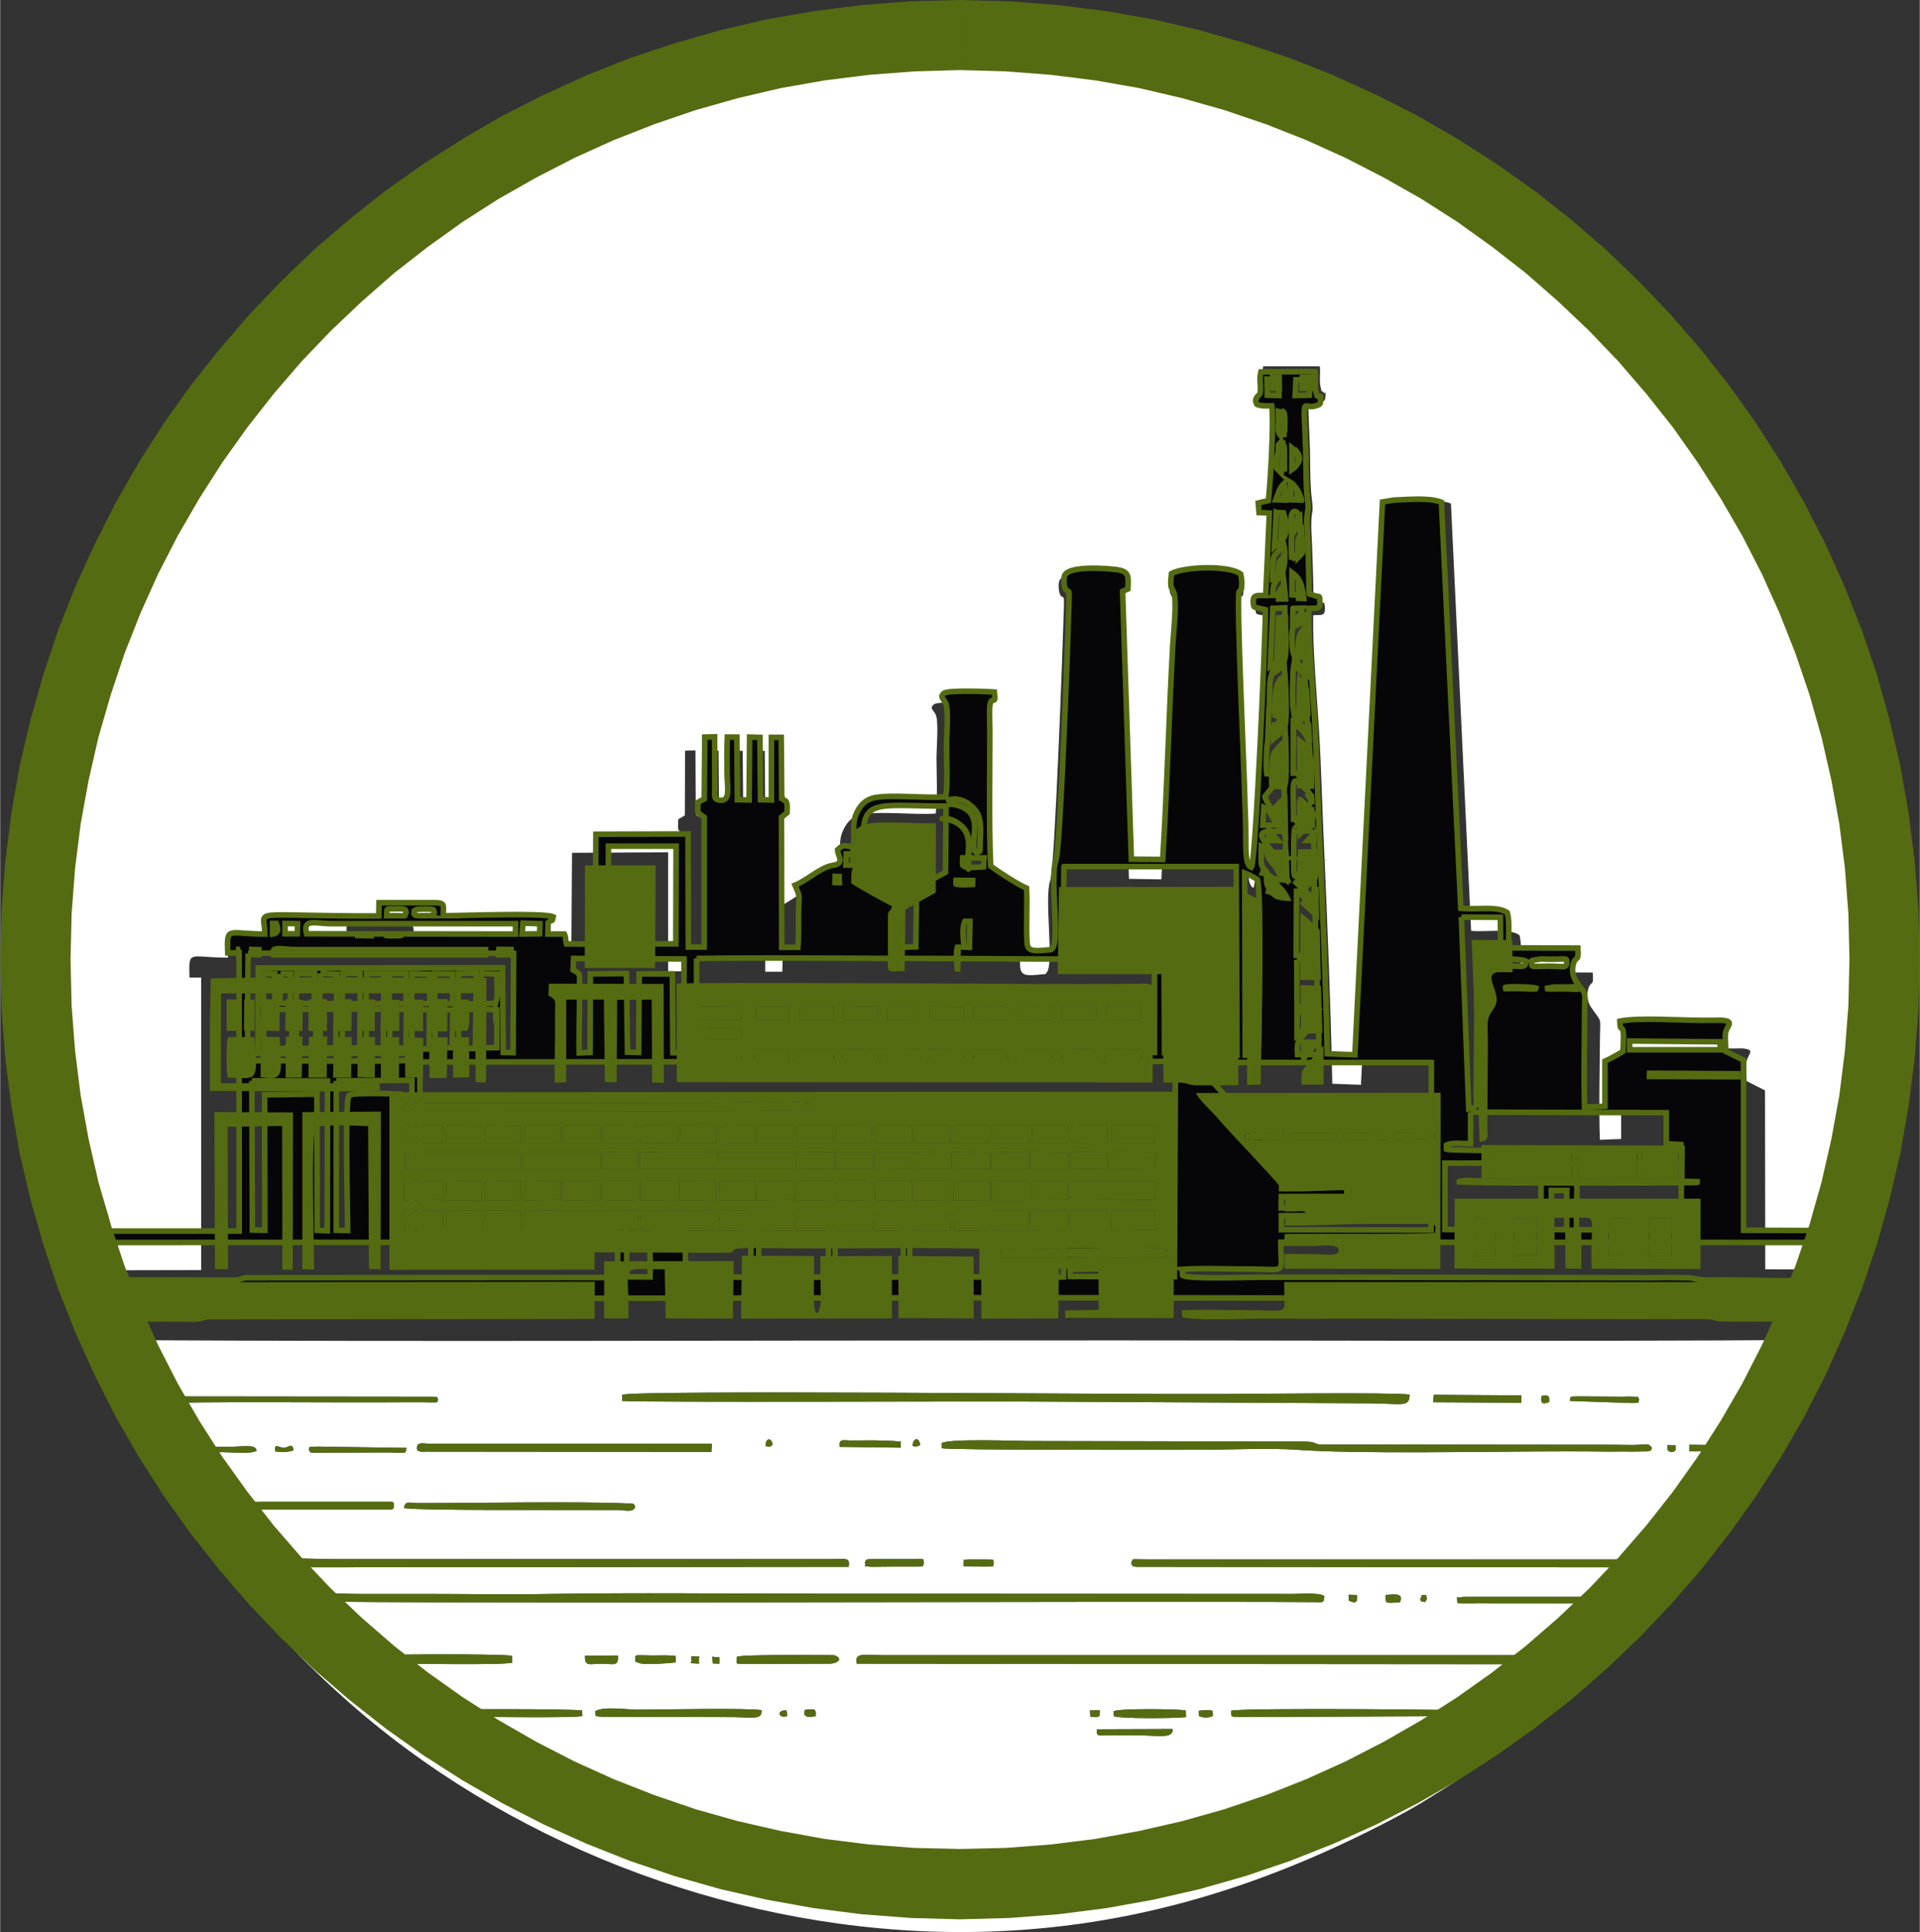 <?xml version="1.0" encoding="UTF-8"?>
<!DOCTYPE svg PUBLIC "-//W3C//DTD SVG 1.1//EN" "http://www.w3.org/Graphics/SVG/1.1/DTD/svg11.dtd">
<!-- Creator: CorelDRAW 2019 (64-Bit) -->
<svg xmlns="http://www.w3.org/2000/svg" xml:space="preserve" width="311px" height="313px" version="1.1" style="shape-rendering:geometricPrecision; text-rendering:geometricPrecision; image-rendering:optimizeQuality; fill-rule:evenodd; clip-rule:evenodd"
viewBox="0 0 72.31 72.79"
 xmlns:xlink="http://www.w3.org/1999/xlink"
 xmlns:xodm="http://www.corel.com/coreldraw/odm/2003">
 <rect x="0" y="0" width="72.31" height="72.79" fill="#333333" stroke="none"/>
 <defs>
  <style type="text/css">
   <![CDATA[
    .str0 {stroke:#556B11;stroke-width:0.21;stroke-miterlimit:22.926}
    .fil1 {fill:#060608}
    .fil2 {fill:#556B11}
    .fil0 {fill:white}
    .fil3 {fill:#556B11;fill-rule:nonzero}
   ]]>
  </style>
 </defs>
 <g id="Layer_x0020_1">
  <g id="_1931986526512">
   <path class="fil0" d="M2.49 47.86l5.08 -0.01 0 -11.02 -0.44 0c-0.03,-1.08 -0.03,-0.75 1.45,-0.75 0,-1.04 -0.82,-0.7 4.46,-0.72l0.01 -0.51 2.27 -0.01c0.34,0.02 0.24,0.15 0.24,0.51 0.77,0 3.96,-0.11 4.31,0.05 -0.06,0.26 -0.01,0.06 -0.2,0.23l0 0.45 0.63 0c0.09,0.18 0.02,0.18 0.09,0.4l1.12 0 0.03 -4.35 3.62 -0.02 0 4.49 0.62 -0.01 0.01 -5.13c-0.32,-0.25 -0.25,-0.1 -0.25,-0.59l0.25 -0.15 0.01 -2.44 0.39 -0.01 0.01 2.08c-0.01,0.25 -0.05,0.42 0.22,0.43 0.41,0.03 0.26,-0.55 0.26,-1.09 0,-0.46 -0.01,-0.95 0.01,-1.41l0.37 0 0.02 2.48 0.46 0.01 0.02 -2.49 0.41 0.01 0.02 2.47 0.43 0.01 0 -2.49 0.38 0.01 0.02 2.4c0.02,0.01 0.04,0.01 0.04,0.02 0.05,0.16 0.21,-0.07 0.17,0.57l-0.22 0.18 0.01 5.15 0.64 0c0.02,-0.41 0.01,-0.86 0.02,-1.28 0.01,-0.83 0.08,-0.66 -0.14,-1.18 0.47,-0.19 0.96,-0.67 1.44,-0.79 0.07,-0.01 0.08,-0.01 0.15,-0.03 0.34,-0.1 0.09,-0.37 0.07,-0.58 0.28,-0.26 0.25,-0.13 0.65,-0.12 0.02,-0.42 -0.08,-0.91 0.07,-1.27 0.14,-0.35 0.34,-0.6 0.75,-0.68 0.68,-0.13 1.99,0.03 2.77,-0.03 0.08,-0.55 0.03,-1.54 0.03,-2.13 0,-0.31 0.09,-1.35 -0.03,-1.6 -0.09,-0.18 -0.25,-0.23 -0.06,-0.39 0.21,-0.12 1.62,-0.06 1.97,-0.04 0.08,0.67 -0.16,-0.01 -0.18,0.67 -0.01,0.28 0,0.6 0,0.89 0,1.77 -0.04,3.58 0.03,5.35 0.32,0.23 1.06,0.71 1.41,0.86 0.04,0.71 -0.02,1.43 0.01,2.14 0.02,0.37 0.24,0.37 0.8,0.31 0.23,-0.03 0.11,0.03 0.2,-0.07 0.3,-0.33 -0.11,-2.81 0.14,-3.49 0.17,-0.47 0.48,-9.19 0.51,-10.27 0.02,-0.56 -0.03,-0.28 -0.14,-0.47 -0.05,-0.1 -0.08,-0.35 -0.04,-0.51 0.12,-0.43 1.66,-0.31 2.04,-0.26 0.51,0.07 0.46,0.27 0.44,0.77l-0.2 0.1 0.35 10.6 1.22 0.02c0.17,-2.83 0.24,-5.67 0.39,-8.5 0.03,-0.44 0.18,-1.74 0.03,-2.11 -0.06,-0.15 -0.15,-0.09 -0.08,-0.72 0.49,-0.28 2.25,-0.35 2.71,0.02 0.03,0.12 0.05,0.23 0.05,0.36 -0.02,0.41 -0.06,0.2 -0.11,0.33 -0.11,0.26 0.21,7.31 0.22,8.06 0.01,0.51 0.04,1.02 0.05,1.53 0.01,0.49 -0.05,1.25 0.21,1.35 0.18,-0.27 0.56,-9.14 0.56,-10.22l-0.32 -0.07c-0.1,-0.03 -0.15,0.02 -0.17,-0.23 -0.01,-0.34 0.21,-0.26 0.49,-0.26l0.14 -3.27 -0.4 -0.02 -0.03 -0.38 0.4 -0.1c0.07,-0.72 0.22,-3.11 0.13,-3.75 -0.12,0 -0.4,0.01 -0.5,-0.03 -0.08,-0.03 -0.08,0.02 -0.13,-0.13 -0.02,-0.1 0.05,-0.19 0.07,-0.21 0.07,-0.12 0.12,0.03 0.11,-0.42 -0.01,-0.21 -0.03,-0.35 0.02,-0.56l2.13 0c0.03,0.26 -0.03,0.54 0.03,0.79 0.08,0.34 0.01,0.04 0.11,0.19 0.09,0.15 0.09,-0.24 0.07,0.17 -0.01,0.17 -0.06,0.15 -0.13,0.18 -0.61,0.26 -0.54,-0.68 -0.45,1.82 0.01,0.54 0,1.35 0.07,1.86 0.07,0.5 -0.01,0.42 -0.02,0.84 -0.01,0.3 0.02,0.64 0.03,0.94 0.02,0.65 0.05,1.28 0.05,1.94 0.1,0.21 -0.1,-0.01 0.11,0.1 0.11,0.06 0.06,0.02 0.14,0.05 0.16,0.06 0.16,-0.04 0.18,0.2 0.02,0.37 -0.16,0.27 -0.44,0.3 -0.02,1.33 0.14,2.99 0.22,4.34 0.09,1.47 0.12,2.94 0.19,4.41 0.13,2.98 0.25,5.91 0.31,8.9l1.08 0.04 1.08 -21.91 0.45 -0.07c0.56,-0.03 1.37,-0.11 1.86,0.08l0.76 16.1c0.59,0.05 1.43,-0.11 1.82,0.16 0.11,0.4 0.02,0.96 0.08,1.4l2.68 0.01c0.05,0.58 -0.07,0.27 -0.17,0.62 -0.07,0.26 -0.01,0.52 0.11,0.69 0.45,0.66 0.33,0.26 0.33,1.44 -0.01,1.17 -0.04,2.38 0,3.55l0.8 -0.03 0 -1.79c0.2,-0.1 0.5,-0.27 0.7,-0.39 0.01,-0.19 0.03,-0.45 0.02,-0.64 -0.02,-0.51 -0.13,-0.05 -0.14,-0.56 0.72,-0.14 2.33,-0.03 3.2,-0.03 0.17,0 0.35,0 0.53,0 0.07,0 0.23,-0.01 0.29,0 0.5,0.06 0.15,0.21 0.12,0.53 -0.02,0.17 0,0.52 0.01,0.7l0.69 0.35 0.01 6.74 2.98 0.01c0.44,-1.18 0.77,-2.87 1.03,-4.13 2.13,-10.58 -1.14,-22.36 -7.81,-30.13 -0.44,-0.51 -0.83,-0.92 -1.24,-1.4 -0.79,-0.94 -1.7,-1.79 -2.65,-2.58 -0.23,-0.2 -0.46,-0.37 -0.72,-0.58 -0.49,-0.4 -0.91,-0.79 -1.44,-1.14l-2.37 -1.57c-0.58,-0.36 -1.04,-0.62 -1.66,-0.98 -7.57,-4.33 -17.39,-5.35 -25.83,-3 -3.48,0.97 -7.04,2.48 -9.9,4.44 -1.07,0.73 -2.05,1.4 -3.02,2.21 -0.24,0.2 -0.49,0.44 -0.72,0.63 -0.76,0.61 -2.69,2.47 -3.28,3.24 -0.19,0.26 -0.37,0.43 -0.6,0.7 -2.06,2.39 -3.73,5.16 -5.06,8.04 -1.11,2.4 -2.03,4.96 -2.62,7.84 -1.1,5.27 -1.06,11.1 0.32,16.39 0.18,0.67 0.45,1.4 0.59,2.05z"/>
   <path class="fil0" d="M41.31 65.15l2.86 -0.01c0.01,0.38 -0.52,0.24 -1.25,0.24l-1.23 0c-0.31,0 -0.4,0.06 -0.38,-0.23zm3.84 -0.5c0.02,-0.22 -0.1,-0.2 0.24,-0.22 0.33,-0.02 0.28,0.02 0.29,0.22 -0.16,0.08 -0.37,0.07 -0.53,0zm-3.21 0l0 -0.18c0.21,-0.11 2.38,-0.09 2.72,-0.03l0.01 0.25c-0.36,0.05 -2.54,0.07 -2.73,-0.04zm4.43 -0.2c0.48,-0.12 9.63,-0.04 9.75,0.02l0.01 0.18 -9.45 0.04c-0.26,-0.01 -0.34,0.02 -0.31,-0.24zm-5.3 0.23l-0.02 -0.24 0.37 -0.01c0.03,0.3 -0.07,0.27 -0.35,0.25zm-10.78 -0.09c0.03,-0.18 -0.05,-0.17 0.18,-0.19 0.28,-0.02 0.21,0.05 0.26,0.13 -0.06,0.13 0.13,0.12 -0.2,0.15 -0.21,0.01 -0.2,-0.06 -0.24,-0.09zm-0.67 -0.15l0.03 0.21c-0.33,0.12 -0.43,-0.24 -0.03,-0.21zm-7.21 0.03c0.31,-0.19 1.12,-0.07 1.54,-0.06 1.01,0 4.18,-0.07 4.73,0.02 0.02,0.4 -0.32,0.25 -1.38,0.26l-4.62 -0.01c-0.32,-0.03 -0.23,0.01 -0.27,-0.21zm-6.25 -0.03c0.3,-0.07 5.34,-0.06 5.76,0l0.01 0.21c-0.23,0.08 -3.77,0.03 -4.5,0.03 -0.26,0 -0.52,0 -0.77,0 -0.33,0 -0.49,0.07 -0.5,-0.24zm10.68 -1.77l-0.02 -0.25 0.27 0.02 0 0.24 -0.25 -0.01zm0.91 -0.25c0.19,-0.1 3.67,-0.06 3.67,-0.06 0.36,0.13 0.12,0.32 -0.19,0.32l-3.18 0.01c-0.37,-0.01 -0.3,0.05 -0.3,-0.27zm-1.72 0.12c0.05,-0.11 -0.12,-0.15 0.15,-0.14 0.29,0.02 0.09,0.01 0.15,0.14 -0.06,0.11 0.12,0.15 -0.15,0.13 -0.31,-0.01 -0.08,-0.05 -0.15,-0.13zm-2.11 0.05c0.02,-0.28 -0.13,-0.23 0.67,-0.22 0.28,0 0.58,-0.02 0.85,0.02l0.01 0.24c-0.28,0.04 -1.09,0.09 -1.33,0.04l-0.15 -0.05c-0.01,-0.01 -0.03,-0.02 -0.05,-0.03zm-1.89 -0.21l1.24 -0.01c0.03,0.44 -0.18,0.31 -0.62,0.31 -0.44,0 -0.64,0.13 -0.62,-0.3zm35.46 0.32l-25.22 -0.02c-0.12,-0.47 0.36,-0.31 1.14,-0.32l25.29 0c-0.05,0.5 -0.69,0.34 -1.21,0.34zm-43.93 -0.29c0.23,-0.1 5.19,-0.11 5.72,-0.03l0.01 0.26c-0.4,0.11 -4.17,0.02 -5.22,0.04 -0.46,0.01 -0.42,0.08 -0.51,-0.27zm41.31 -2.18c0.15,-0.13 -0.19,0.02 0.11,-0.05 0.08,-0.01 0.07,-0.01 0.16,-0.02l5.3 0c0.28,0.01 0.17,-0.05 0.31,0.1 -0.09,0.25 -0.78,0.15 -1.32,0.15l-3.17 0c-0.26,0 -0.51,-0.01 -0.77,0 -0.8,0 -0.54,0.02 -0.62,-0.18zm-1.31 -0.14l0.15 0c0.03,0.14 0.06,0.13 -0.04,0.27 -0.17,-0.03 -0.23,-0.03 -0.11,-0.27zm-1.38 0.15c0.07,-0.17 -0.16,-0.14 0.26,-0.17 0.36,-0.02 0.31,0.12 0.33,0.17 -0.08,0.13 0.08,0.12 -0.27,0.14 -0.41,0.03 -0.26,-0.07 -0.32,-0.14zm-41.08 0.06l-0.01 -0.22c0.57,-0.1 1.77,-0.03 2.4,-0.03 0.8,0 1.61,0 2.41,0 1.62,0 3.25,0.03 4.87,0 3.23,-0.05 6.47,-0.01 9.7,-0.01l18.21 0.01c0.31,0 0.99,-0.06 1.2,0.08 -0.03,0.28 -0.03,0.23 -0.37,0.23 -6.66,-0.05 -38.13,0.09 -38.41,-0.06zm39.7 0l-0.01 -0.22 0.32 0.01c0.04,0.3 -0.07,0.33 -0.31,0.21zm-40.92 -1.54c0.44,-0.1 2.16,-0.02 2.73,-0.02l18.33 0c0.95,0.01 1.08,-0.11 1.02,0.29l-22.07 0.02 -0.01 -0.29zm26.4 0.13c0.08,-0.19 -0.14,-0.08 0.17,-0.14 0.03,0 0.31,0 0.36,0 0.81,0.01 0.53,-0.03 0.62,0.14 -0.08,0.15 0.16,0.13 -0.56,0.13 -0.85,0 -0.5,-0.03 -0.59,-0.13zm-3.71 0c0.05,-0.14 -0.02,-0.16 0.48,-0.15l1.18 0c0.76,-0.01 0.48,-0.02 0.57,0.15 -0.08,0.12 0.1,0.14 -0.51,0.13 -0.2,0 -0.39,0 -0.59,0l-0.89 0.01c-0.42,-0.04 -0.14,-0.02 -0.24,-0.14zm28.98 0.16l-18.75 -0.02c-0.18,-0.04 -0.12,0.02 -0.2,-0.14 0.1,-0.19 -0.06,-0.14 0.56,-0.14l18.97 0c-0.1,0.29 -0.2,0.3 -0.58,0.3zm-39.01 -2.16c-1.5,-0.01 -6.57,0.03 -7.32,-0.07 0,-0.3 0.24,-0.19 0.56,-0.19 2.18,0 5.86,-0.07 7.8,0.01 0.24,0.01 0.29,-0.04 0.34,0.14 -0.08,0.21 -0.37,0.12 -0.62,0.11 -0.25,0 -0.51,0 -0.76,0zm-13.69 -0.02c-0.86,0.01 -0.65,0.04 -0.73,-0.15 0.11,-0.13 -0.03,-0.06 0.15,-0.13l1.52 -0.01c0.57,0 1.13,0 1.7,0l3.07 0c0.2,0.01 0.27,-0.05 0.27,0.14 0,0.2 -0.1,0.15 -0.33,0.15l-4.77 0c-0.29,0 -0.59,-0.01 -0.88,0zm3.11 -2.14c-0.27,-0.01 -0.27,0.04 -0.34,-0.13 0.1,-0.06 -0.17,-0.1 0.4,-0.1l3.29 0.05c-0.05,0.23 -0.04,0.18 -0.35,0.18 -0.15,-0.01 -0.31,-0.01 -0.47,-0.01l-2.53 0.01zm-4.23 -0.02c-0.67,0.01 -0.47,0.01 -0.55,-0.11 0.1,-0.05 -0.12,-0.08 0.25,-0.1l1.07 0.01c0.71,0 1.12,-0.12 1.16,0.15 -0.24,0.13 -0.95,0.05 -1.28,0.05 -0.22,0 -0.43,0 -0.65,0zm55.9 -0.28l1.3 0.02 0.01 0.23 -1.31 0 0 -0.25zm-0.67 0.27c-0.17,-0.01 -0.16,-0.09 -0.15,-0.26l0.3 0.01c0.01,0.16 0.02,0.25 -0.15,0.25zm-47.26 -0.19c0.04,-0.18 0.2,-0.13 0.43,-0.12l10.68 0 -0.02 0.31 -10.72 -0.01c-0.16,0 -0.42,0.04 -0.37,-0.18zm-5.34 0.17c-0.05,-0.36 0.15,-0.11 0.36,-0.14 0.17,-0.02 0.28,-0.2 0.33,0.1 -0.16,0.07 -0.46,0.08 -0.69,0.04zm35.09 -0.06c-1.44,0 -9.75,0.02 -9.98,-0.06l0 -0.19c0.25,-0.18 2.8,-0.08 3.34,-0.08l10.11 0.02c0.75,0 0.47,0.06 0.77,0.11l10.98 0.01c0.27,0 0.54,0.01 0.82,0.01 0.57,-0.01 0.59,-0.09 0.73,0.11 -0.08,0.17 0.02,0.06 -0.15,0.13l-0.64 0.01c-0.28,-0.01 -0.55,0 -0.82,0 -0.57,-0.01 -1.14,-0.01 -1.71,-0.01 -2.77,0 -7.75,0.11 -10.06,-0.06 -1.03,-0.07 -2.33,-0.01 -3.39,0zm-13.4 -0.35c0.72,0 1.14,-0.02 1.87,0.04l0.01 0.23 -2.31 -0.03c-0.02,-0.32 0.1,-0.24 0.43,-0.24zm2.47 0.22c-0.1,0.02 -0.07,0 -0.15,-0.02 0,-0.24 0.21,-0.39 0.29,-0.04 -0.06,0.04 -0.02,0.04 -0.14,0.06zm-5.42 -0.06c-0.15,0.11 -0.07,0.07 -0.27,0.05 0,-0.33 0.23,-0.32 0.27,-0.05zm32.64 -1.71c-0.08,0.15 0.1,0.11 -0.25,0.14l-2.36 -0.08c0.04,-0.2 -0.04,-0.15 0.24,-0.17l1.77 0.01c0.1,0 0.26,-0.01 0.35,0 0.3,0.01 0.16,-0.03 0.25,0.1zm-3.68 -0.13c0.25,-0.03 0.31,-0.03 0.29,0.23 -0.23,0.09 -0.34,0.08 -0.29,-0.23zm-4.06 -0.04l3.3 0.02 0 0.28 -3.32 -0.02 0.02 -0.28zm-47.5 0.3c-0.65,0.02 -0.48,-0.02 -0.52,-0.13 0.09,-0.09 -0.17,-0.07 0.22,-0.11l10.11 0.01c0.25,0.04 0.08,-0.06 0.19,0.1 -0.08,0.14 0.11,0.12 -0.6,0.11 -0.22,0 -0.43,0 -0.65,0 -2.84,0.02 -5.99,-0.03 -8.75,0.02zm31.9 -0.05c-1.13,-0.01 -14.36,0.04 -14.97,-0.02l0 -0.23c0.37,-0.19 19.22,-0.01 22.31,-0.03 1.17,0 6.64,-0.07 7.35,0.02 0,0.51 -0.29,0.33 -1.59,0.33l-13.1 -0.07zm-2.17 19.99c5.99,-0.01 11.21,-1.63 16.22,-4.26 0.36,-0.19 0.74,-0.4 1.09,-0.61 3.58,-2.21 5.56,-3.71 8.43,-6.9 0.55,-0.61 1.04,-1.16 1.56,-1.85 1.49,-2 2.85,-4.02 3.93,-6.29 0.25,-0.51 0.94,-1.88 1.04,-2.4 -9.97,0.07 -20.11,0.01 -30.1,0.02 -11.14,0 -22.42,0.05 -33.55,-0.01l-1.4 -0.01c0.53,1.69 2.53,5.23 3.56,6.73 0.48,0.68 0.94,1.32 1.47,1.99 1.55,1.95 3.17,3.67 5.03,5.26 6.15,5.26 14.51,8.34 22.72,8.33z"/>
   <path class="fil1 str0" d="M36.56 70.08c-7.89,0.01 -15.93,-2.91 -21.85,-7.92 -1.79,-1.51 -3.34,-3.14 -4.84,-4.99 -0.51,-0.64 -0.95,-1.24 -1.41,-1.9 -1,-1.42 -2.92,-4.79 -3.42,-6.39l1.34 0.01c10.71,0.05 21.56,0.01 32.27,0 9.62,0 19.37,0.06 28.96,-0.01 -0.1,0.49 -0.76,1.8 -1,2.28 -1.04,2.16 -2.35,4.08 -3.78,5.98 -0.5,0.65 -0.97,1.18 -1.5,1.76 -2.76,3.03 -4.67,4.45 -8.12,6.56 -0.33,0.2 -0.69,0.4 -1.04,0.58 -4.82,2.49 -9.84,4.04 -15.61,4.04zm-2.3 -24.21l2.73 0.02 0 2.22 -2.73 -0.02 0 -2.22zm-5.67 -0.01l2.62 0.01 -0.01 1.34c0,1.16 0.24,0.61 0.25,0.29l-0.02 -1.62 2.59 0 0 2.23 -5.45 0.01 -0.01 -0.24 0.03 -2.02zm15.94 1.96c0.76,-0.05 1.61,-0.01 2.38,-0.01 1.64,-0.01 1.32,0.27 1.33,-1.01l20.09 0.01c-0.05,0.26 -0.14,0.49 -0.22,0.75 -0.31,0.9 0.26,0.67 -3.23,0.66 -0.24,0 -0.51,0.01 -0.74,0 -0.34,-0.01 -0.27,-0.08 -0.62,-0.08 -0.48,-0.01 -0.98,-0.01 -1.47,0l-11.75 -0.02c-0.98,0 -1.96,0 -2.94,0 -0.43,0 -2.6,0.08 -2.82,-0.07l-0.01 -0.23zm-39.73 0.4c-0.18,-0.27 -0.43,-1.05 -0.52,-1.41l18.98 -0.01 0 1.33 -13.99 0.01c-0.25,0.03 -0.16,0.08 -0.51,0.09l-3.96 -0.01zm53.63 -3.37l0.58 0 0 1.48 -0.57 -0.01 -0.01 -1.47zm-34.83 1.21l4.69 0 -0.02 2.06 -2.44 -0.02 -0.04 -1.75 -0.99 -0.01c-0.55,0.03 -0.26,0.42 -0.32,1.77l-0.88 -0.01 0 -2.04zm-7.79 -6.05l28.46 -0.02 -0.04 8.11 -3.92 -0.01 -0.01 -0.27 1.22 -0.02 0 -1.49 -1.44 0.02 -0.02 1.78 -2.79 0.01 -0.01 -2.49c-0.3,-0.08 -6.19,-0.02 -7.08,-0.03 -0.29,-0.01 -1.61,-0.04 -1.79,0.02 -0.33,0.09 0.11,0.07 -0.3,0.14l-4.83 -0.02 -0.01 0.62 -7.43 0.01 -0.01 -6.36zm38.61 3.81l8.91 -0.01 -0.01 2.53 -3.94 -0.01c-0.06,-1.96 0.27,-1.83 -0.55,-1.83 -0.26,0.01 -0.51,0 -0.79,0l0 1.83 -3.62 -0.01 0 -2.5zm0.97 -1.92l7.37 0.02 0 1.17 0.55 0.03c0.01,0.25 -0.03,0.22 -0.29,0.22 -1.43,0.01 -8.35,0.04 -8.54,-0.04l0 -0.16c0.22,-0.11 0.64,-0.05 0.91,-0.05l0 -1.19zm-45.91 -1.18l2.85 0.01 -0.01 5.64 -0.38 -0.02 -0.01 -5.13 -1.97 0.03 0.01 5.1 -0.47 -0.01 -0.02 -5.62zm3.18 0l2.85 -0.02 -0.01 5.65 -0.42 -0.01 -0.03 -5.12c-0.15,-0.01 -1.79,-0.07 -1.91,0.05 -0.17,0.21 -0.05,4.43 -0.05,5.09l-0.43 -0.01 0 -5.63zm35.5 2.74c-0.68,-0.8 -1.67,-1.78 -2.37,-2.57 -0.22,-0.25 -0.62,-0.59 -0.74,-0.86l8.86 0 -0.01 6.31 -5.64 -0.01 0 -0.53c0.35,-0.01 0.72,0 1.08,0 0.43,0.01 0.89,0.1 0.88,-0.15 -0.01,-0.23 -0.66,-0.14 -0.88,-0.14 -0.37,0 -0.73,0 -1.09,0l0.01 -0.43c1.03,-0.01 4.85,0.02 5.44,-0.03 0.08,-0.35 -0.03,-0.32 -0.35,-0.32l-2.21 -0.01c-0.99,0.01 -1.87,0.08 -2.87,0.06l0.01 -0.28 0.65 -0.01c0.16,-0.04 0.04,0.01 0.14,-0.07 -0.12,-0.25 -0.13,-0.12 -0.8,-0.14l0.01 -0.58c0.41,0.02 1.8,0.15 2.13,-0.01l0 -0.16c-0.14,-0.1 -0.36,-0.08 -0.57,-0.07l-1.68 0zm0.71 -3.73c-0.04,-0.55 0.06,-0.51 0.3,-0.83 0.13,-0.17 0.35,-0.45 0.5,-0.56l0 1.39 -0.8 0zm-1.99 -6.84c0.13,0.05 0.34,0.15 0.48,0.25 0.16,0.55 0.05,5.61 0.03,6.59l-0.49 0.02 -0.02 -6.86zm-20.65 3.22c2.87,-0.04 5.76,0 8.64,0 2.62,0 5.53,0.05 8.14,0.01 0.06,0 0.22,-0.01 0.28,0l0.19 0.06 0 3.47 -17.24 0 -0.01 -3.54zm35.15 3.11l3.41 0.03 0 0.3 -3.41 0 0 -0.33zm-44.12 -1.18l0.66 -0.01 -0.02 1.47 -0.63 0 -0.01 -1.46zm-0.89 0l0.68 0.01 -0.02 1.42 -0.64 0.01 -0.02 -1.44zm-0.86 -0.01l0.66 0.01 -0.01 1.48 -0.65 -0.01 0 -1.48zm-0.84 0l0.63 0 -0.01 1.46 -0.62 -0.02 0 -1.44zm-0.87 -0.01l0.65 0.01 -0.02 1.45 -0.65 0 0.02 -1.46zm-0.9 0l0.67 -0.01 -0.03 1.47 -0.66 0 0.02 -1.46zm-0.84 0l0.61 0 -0.03 1.46 -0.59 0 0.01 -1.46zm6.06 0.01l0.59 0.01 0 1.43 -0.58 0.01 -0.01 -1.45zm-6.96 -0.01l0.67 0.01c0.13,1.47 0.11,1.55 -0.67,1.44l0 -1.45zm-1.2 1.46c-0.05,-0.27 -0.06,-1.2 0.01,-1.45l0.96 0c0.17,1.77 0.02,1.45 -0.97,1.45zm38.89 -1.36l0.77 -0.01c-0.14,0.18 -0.61,0.81 -0.77,0.92l0 -0.91zm-31.59 -1.44l0.67 -0.01 -0.01 1.16 -0.67 -0.01 0.01 -1.14zm-0.89 0l0.67 0.01 0 1.13 -0.67 -0.03 0 -1.11zm-0.85 0l0.66 0.02 0 1.11 -0.68 0 0.02 -1.13zm-0.86 0l0.64 0 -0.01 1.14 -0.64 -0.02 0.01 -1.12zm-0.86 0l0.65 0 0 1.13 -0.67 0 0.02 -1.13zm-0.9 0l0.66 -0.01 0 1.15 -0.68 -0.01 0.02 -1.13zm-0.84 -0.01l0.62 0.03 -0.01 1.11 -0.63 0 0.02 -1.14zm-0.9 0.01l0.68 0 -0.01 1.13 -0.68 -0.01 0.01 -1.12zm-0.6 0.01l0.38 0 -0.01 1.12 -0.39 -0.02 0.02 -1.1zm7.55 -0.01l0.61 0.01c-0.01,0.2 -0.01,0.39 0,0.58 0,0.07 0,0.22 0,0.28l-0.05 0.2c0,-0.01 -0.01,0.03 -0.02,0.05l-0.52 0.02 -0.02 -1.14zm-8.19 0l0.43 0.01 0 0.92c-0.04,0.22 -0.01,0.2 -0.43,0.2l0 -1.13zm38.92 -0.52l0.74 0.03 0.05 1.7 -0.78 0.03 -0.01 -1.76zm-27.02 1.84c0,-0.28 0,-0.56 0,-0.84 0.01,-0.45 0.03,-0.44 -0.12,-0.55l-0.12 -0.07 0.02 -0.43 4.16 0.02 0 3.54 -0.42 -0.01 -0.02 -2.97 -1.25 0 -0.02 2.96 -0.42 -0.01 -0.04 -2.96 -1.36 0.01 -0.01 2.96 -0.41 0.02c-0.01,-0.55 0,-1.12 0.01,-1.67zm-12.48 -2.08c3.02,-0.05 6.9,-0.02 10,0l-0.02 3.74 -0.37 -0.01 -0.03 -3.19 -9.2 0.01 -0.01 3.22 5.75 -0.01 0.01 0.27c-1.69,0.06 -4.32,0.01 -6.15,0.01l0 -2.3 0.02 -1.74zm48.98 0.48c-0.79,0.01 -0.59,0.05 -0.64,-0.19 0.01,-0.01 0.03,-0.02 0.04,-0.03l0.32 -0.05c0.11,0 0.22,0.01 0.34,0.01 0.65,0 0.63,-0.07 0.63,0.13 0,0.22 -0.14,0.13 -0.69,0.13zm-1.52 -0.01c-0.74,-0.02 -0.58,0.1 -0.65,-0.18 0.08,-0.05 -0.02,-0.04 0.19,-0.07 0.07,-0.01 0.98,-0.03 1.14,0.07 -0.06,0.24 0.01,0.2 -0.68,0.18zm-7.97 -2.81c0.11,0.05 0.63,0.52 0.7,0.62l0.04 1.8 -0.75 -0.01 0.01 -2.41zm-8.76 -0.93l6.49 0 0.03 7.1c-0.48,0.01 -0.96,0.01 -1.44,0.01 -0.37,0 -0.34,-0.06 -0.62,-0.09 -0.2,-0.02 -0.44,0 -0.67,-0.01l-0.02 -3.88 -3.8 0 0.03 -3.13zm14.97 1.9l1.47 0.01 0.01 1.15c-0.16,0 -0.39,-0.01 -0.52,0 -0.52,0.04 -0.04,0.56 -0.06,1 -0.01,0.28 -0.24,0.43 -0.3,0.64 -0.05,0.2 -0.01,0.69 -0.01,0.93l-0.03 2.84c-0.01,0.44 0.12,0.61 -0.28,0.66l-0.28 -7.23zm-18.73 1.13c-0.03,-0.26 -0.09,-0.76 0.03,-0.97l0.19 0 -0.02 0.98 -0.2 -0.01zm-13.4 -3.8l2.55 0 -0.01 3.68 -2.55 0 0.01 -3.68zm-3.22 2.9l0.64 0.02 -0.01 0.38 -0.66 0.01 0.03 -0.41zm-9.43 0.01l0.14 0c0.07,0.19 0.1,0.37 -0.14,0.4l0 -0.4zm1.28 0.39c-0.15,-0.58 0.32,-0.39 0.89,-0.38l6.98 0 0 0.39 -7.87 -0.01zm-0.81 -0.39l0.47 0.01 -0.01 0.38 -0.46 0 0 -0.39zm5.03 -0.29c-0.23,-0.03 -0.09,-0.02 -0.17,-0.08l0.01 -0.11c0.13,-0.08 0.11,-0.05 0.39,-0.06 0.02,0 0.23,0 0.23,0 0.16,0.04 0.07,-0.01 0.13,0.12 -0.04,0.1 0.06,0.13 -0.36,0.13 -0.03,0 -0.2,0 -0.23,0zm-0.47 -0.13c-0.1,0.19 0.18,0.12 -0.73,0.13 0.02,-0.31 -0.05,-0.25 0.3,-0.26 0.49,-0.01 0.38,0.03 0.43,0.13zm33.52 -1.12c0.11,-0.17 0.49,-0.5 0.68,-0.62l0.02 1.23c-0.14,-0.09 -0.24,-0.19 -0.37,-0.3l-0.33 -0.31zm-0.83 -0.95c-0.03,-0.25 -0.23,-0.39 -0.36,-0.6 -0.22,-0.34 -0.03,-0.38 0.3,-0.38 0.52,0 0.49,-0.1 0.49,0.42 0.01,0.28 0.05,0.59 -0.01,0.86l-0.29 -0.26c-0.17,-0.1 0.15,-0.01 -0.13,-0.04 0.01,0.22 -0.04,0.05 0.1,0.23 0.05,0.07 0.1,0.1 0.16,0.18 0.1,0.12 0.2,0.26 0.26,0.45 -0.85,-0.02 -0.54,-0.23 -0.95,-0.27 0.1,-0.27 -0.02,-0.11 -0.05,-0.43 -0.01,-0.16 0.01,-0.4 0.01,-0.57 0.23,0.12 0.18,0.38 0.47,0.41zm-11.53 0.37c-0.25,-0.02 -0.2,-0.08 -0.19,-0.35l0.8 0 -0.02 0.34c-0.16,0.01 -0.44,0.03 -0.59,0.01zm-4.58 -0.5l0.34 0.01 0.02 0.42 -0.37 -0.01 0.01 -0.42zm17.58 -0.87c0.07,1.31 0.15,0.93 -0.53,1.61 -0.18,0.18 -0.2,0.19 -0.19,-0.55 0,-0.35 -0.02,-0.69 0.02,-1.05l0.7 -0.01zm-16.89 1.22c0,-0.13 -0.01,-0.25 0.01,-0.38l0.05 -0.18c-0.01,-0.11 -0.04,0.01 -0.09,-0.23 -0.01,-0.07 -0.01,-0.24 -0.01,-0.32 -0.01,-1.33 0.74,-1.04 3.11,-1.04l-0.02 2.49 -1.09 0.6 -0.03 2.21c-0.69,0.01 -0.61,0.11 -0.61,-0.52l0 -1.5c0.05,-0.25 0.08,-0.03 0.15,-0.31 -0.16,-0.06 -1.33,-0.7 -1.47,-0.82zm16.84 -2.02l0.03 0.59 -0.55 0 0.52 -0.59zm-1.8 -0.08c0.21,0.1 0.02,-0.02 0.15,0.08l0.2 0.27c0.12,0.14 0.17,0.17 0.25,0.32l-0.64 0 0.04 -0.67zm-11.62 -0.1c-0.31,-0.07 -0.14,0.07 -0.24,-0.14 0.1,-0.07 -0.06,-0.05 0.2,-0.08 0.06,0 0.17,0.02 0.21,0.03 0.11,0.03 0.22,0.08 0.28,0.12 0.55,0.38 0.52,0.71 0.48,1.61 -0.01,0.26 0.03,0.19 -0.12,0.27 -0.44,-0.23 0.49,-1.51 -0.81,-1.81zm12.74 0.65c0.01,-1.41 -0.15,-1.89 0.4,-1.3 0.19,0.21 0.43,0.36 0.15,0.72 -0.11,0.15 -0.42,0.47 -0.55,0.58zm-1.08 -0.96c0.15,-0.2 0.53,-0.67 0.72,-0.7l0.03 1.68c-0.17,-0.09 -0.03,0 -0.15,-0.11 -0.19,-0.18 -0.56,-0.66 -0.6,-0.87zm1.72 -0.31c-0.18,-0.07 -0.1,0 -0.24,-0.15 -0.11,-0.12 -0.08,-0.1 -0.15,-0.23l0.36 0 0.03 0.38zm-0.65 -2.47c0.74,0.52 0.62,0.85 0.61,1.91l-0.61 -0.01 0 -1.9zm-1 1.92c-0.04,-0.21 -0.01,-1.05 0.04,-1.26 0.05,-0.18 0.46,-0.58 0.64,-0.68 0.01,0.51 0.09,1.63 -0.07,1.95l-0.61 -0.01zm1.5 -2.39l0.05 0.73c-0.19,-0.06 -0.35,-0.25 -0.45,-0.46l0.4 -0.27zm-1.42 -0.02c0.16,0.01 0.39,0.19 0.48,0.28 -0.12,0.32 -0.32,0.32 -0.51,0.56l0.03 -0.84zm0.93 0.08c-0.06,-0.41 -0.03,-1.02 -0.02,-1.45 0.02,-0.6 0.14,-0.66 0.45,-0.93l0.02 0.83c-0.13,-0.09 -0.12,-0.09 -0.21,-0.2l-0.2 -0.2c0.01,0.39 0.32,0.32 0.38,0.68 0.04,0.2 0.06,0.76 0.06,0.99 -0.17,0.12 -0.26,0.23 -0.48,0.28zm-0.91 -0.25c0.03,-0.69 -0.1,-1.46 0.55,-1.59 0.04,0.45 0.1,1.48 0.02,1.9 -0.18,-0.09 -0.35,-0.22 -0.57,-0.31zm0.13 -3.65l0.45 -0.02c0,1.4 0.17,1.81 -0.55,2.22l0.1 -2.2zm0.78 1.71c-0.06,-0.18 -0.09,-0.69 -0.04,-0.92 0.04,-0.21 0.24,-0.44 0.42,-0.52l0.04 1.07c-0.12,0.12 -0.32,0.31 -0.42,0.37zm-0.02 -1.71l0.37 -0.01c-0.07,0.23 -0.19,0.38 -0.38,0.51l0.01 -0.5zm-0.04 -1.35c0.24,0.18 0.4,0.41 0.4,0.86l-0.4 -0.02 0 -0.84zm-0.72 0.86c0.02,-0.35 -0.02,-0.35 0.15,-0.57l0.22 -0.31 0.09 0.89 -0.46 -0.01zm0.13 -3.12l0.27 0.01c0.06,0.23 0.1,0.56 0.02,0.79 -0.09,0.24 -0.12,-0.02 -0.04,0.28 0.03,0.14 0.05,0.17 0.05,0.35 -0.01,0.46 -0.04,0.8 -0.44,1.05 -0.01,-1.13 0.08,-0.77 0.25,-1.08 0.07,-0.12 0.09,-0.22 0.08,-0.36l-0.26 0.24 0.07 -1.28zm0.58 1.78c-0.01,-0.16 -0.03,-0.79 0,-0.91 0.01,-0.05 0.28,-0.48 0.31,-0.54 0.04,1.08 0.15,1.01 -0.13,1.27 -0.05,0.05 -0.03,0.04 -0.08,0.09 -0.08,0.07 -0.04,0.03 -0.1,0.09zm-0.03 -1.21c-0.01,-0.17 -0.03,-0.82 0.26,-0.55 0.12,0.11 -0.2,0.47 -0.26,0.55zm-0.01 -1.71c0.15,0.09 0.33,0.39 0.38,0.67l-0.37 -0.01 -0.01 -0.66zm-0.56 0.66c0.1,-0.26 0.14,-0.45 0.31,-0.61l0.06 0.62 -0.37 -0.01zm0.31 -1.06c-0.31,0 -0.34,-0.22 -0.26,-0.55 0.14,-0.55 -0.06,-0.37 0.16,-0.58 0.03,0.06 0.06,0.02 0.03,0.15 -0.01,0.04 -0.06,0.11 -0.08,0.15 0.07,0.03 0.08,0 0.15,-0.04l0 0.87zm0.3 -0.89c0.31,0.26 0.33,0.59 0,0.81l0 -0.81zm-0.45 -0.5c-0.1,-0.14 -0.06,-0.23 -0.06,-0.44 0.01,-0.15 0,-0.29 0,-0.44 0.27,0.07 0.21,0.28 0.21,0.87l-0.15 0.01zm0.6 -2.07l0.51 -0.01 -0.01 0.59 -0.53 0.01 0.03 -0.59zm-1.09 -0.03l0.44 0.03 0.01 0.59 -0.44 -0.01 -0.01 -0.61zm-43.61 32.1c-0.13,-0.62 -0.4,-1.3 -0.57,-1.95 -1.32,-5.02 -1.36,-10.56 -0.31,-15.58 0.58,-2.73 1.46,-5.17 2.53,-7.45 1.28,-2.73 2.88,-5.37 4.86,-7.65 0.22,-0.25 0.4,-0.41 0.58,-0.65 0.56,-0.74 2.42,-2.51 3.15,-3.09 0.23,-0.18 0.47,-0.41 0.7,-0.6 0.93,-0.77 1.87,-1.4 2.9,-2.09 2.75,-1.87 6.18,-3.31 9.52,-4.23 8.13,-2.24 17.57,-1.26 24.85,2.85 0.6,0.34 1.04,0.6 1.61,0.93l2.27 1.5c0.51,0.33 0.91,0.7 1.39,1.08 0.24,0.2 0.47,0.36 0.69,0.55 0.92,0.75 1.79,1.56 2.55,2.45 0.39,0.46 0.76,0.85 1.19,1.34 6.42,7.39 9.57,18.58 7.51,28.64 -0.25,1.2 -0.57,2.81 -0.99,3.93l-2.87 -0.01 0 -6.41 -0.67 -0.33c0,-0.18 -0.03,-0.51 -0.01,-0.67 0.03,-0.3 0.37,-0.45 -0.11,-0.5 -0.06,-0.01 -0.22,0 -0.28,0 -0.17,0 -0.34,0 -0.51,0 -0.83,0 -2.39,-0.11 -3.08,0.03 0.01,0.49 0.11,0.05 0.14,0.53 0,0.18 -0.01,0.43 -0.02,0.61 -0.19,0.12 -0.48,0.28 -0.68,0.37l0 1.7 -0.77 0.03c-0.03,-1.11 0,-2.26 0,-3.38 0,-1.12 0.12,-0.74 -0.32,-1.36 -0.11,-0.17 -0.17,-0.42 -0.1,-0.66 0.1,-0.33 0.21,-0.04 0.17,-0.59l-2.59 -0.01c-0.05,-0.42 0.04,-0.95 -0.07,-1.33 -0.38,-0.26 -1.19,-0.1 -1.75,-0.16l-0.73 -15.3c-0.47,-0.18 -1.25,-0.1 -1.79,-0.08l-0.43 0.07 -1.04 20.83 -1.04 -0.04c-0.06,-2.84 -0.18,-5.63 -0.31,-8.46 -0.06,-1.39 -0.09,-2.79 -0.17,-4.19 -0.08,-1.29 -0.23,-2.87 -0.22,-4.13 0.28,-0.02 0.45,0.07 0.42,-0.28 -0.01,-0.23 -0.01,-0.14 -0.16,-0.19 -0.08,-0.03 -0.04,0 -0.14,-0.05 -0.2,-0.11 -0.01,0.1 -0.11,-0.1 0,-0.62 -0.02,-1.22 -0.04,-1.84 -0.01,-0.29 -0.04,-0.61 -0.04,-0.9 0.02,-0.4 0.09,-0.31 0.02,-0.79 -0.06,-0.49 -0.05,-1.26 -0.06,-1.77 -0.09,-2.38 -0.15,-1.49 0.43,-1.73 0.07,-0.03 0.12,-0.01 0.13,-0.17 0.01,-0.39 0.02,-0.02 -0.07,-0.16 -0.09,-0.15 -0.03,0.14 -0.11,-0.18 -0.06,-0.24 0.01,-0.51 -0.03,-0.76l-2.04 0.01c-0.05,0.2 -0.03,0.33 -0.02,0.53 0.01,0.43 -0.04,0.28 -0.11,0.4 -0.02,0.02 -0.09,0.1 -0.06,0.2 0.04,0.14 0.04,0.09 0.12,0.12 0.09,0.04 0.37,0.03 0.48,0.03 0.08,0.6 -0.05,2.88 -0.13,3.57l-0.38 0.09 0.03 0.36 0.39 0.02 -0.14 3.11c-0.27,0 -0.49,-0.07 -0.47,0.25 0.01,0.23 0.06,0.18 0.16,0.21l0.3 0.07c0,1.02 -0.36,9.46 -0.53,9.71 -0.25,-0.09 -0.2,-0.81 -0.21,-1.27 0,-0.49 -0.03,-0.97 -0.04,-1.46 -0.01,-0.72 -0.32,-7.42 -0.21,-7.66 0.05,-0.12 0.09,0.08 0.1,-0.32 0,-0.12 -0.02,-0.22 -0.04,-0.34 -0.44,-0.35 -2.14,-0.28 -2.61,-0.02 -0.07,0.6 0.02,0.54 0.08,0.68 0.14,0.35 -0.01,1.6 -0.03,2.01 -0.15,2.69 -0.21,5.39 -0.38,8.08l-1.18 -0.01 -0.33 -10.09 0.2 -0.09c0.02,-0.48 0.06,-0.66 -0.43,-0.73 -0.37,-0.05 -1.84,-0.16 -1.96,0.24 -0.04,0.16 -0.02,0.4 0.04,0.49 0.1,0.18 0.15,-0.09 0.13,0.44 -0.02,1.04 -0.32,9.33 -0.49,9.77 -0.24,0.65 0.15,3.01 -0.13,3.32 -0.09,0.09 0.03,0.04 -0.19,0.07 -0.54,0.05 -0.76,0.06 -0.77,-0.3 -0.04,-0.68 0.02,-1.36 -0.02,-2.03 -0.33,-0.14 -1.04,-0.6 -1.35,-0.83 -0.07,-1.67 -0.03,-3.39 -0.03,-5.08 0,-0.27 -0.02,-0.58 -0.01,-0.84 0.03,-0.65 0.26,-0.01 0.18,-0.64 -0.33,-0.02 -1.69,-0.07 -1.89,0.04 -0.18,0.15 -0.03,0.2 0.05,0.37 0.12,0.23 0.04,1.22 0.04,1.52 -0.01,0.56 0.05,1.51 -0.03,2.02 -0.75,0.06 -2.01,-0.09 -2.67,0.03 -0.39,0.08 -0.58,0.32 -0.72,0.65 -0.14,0.34 -0.05,0.81 -0.07,1.2 -0.38,-0.01 -0.36,-0.13 -0.62,0.12 0.01,0.2 0.25,0.46 -0.07,0.56 -0.07,0.02 -0.08,0.01 -0.15,0.03 -0.46,0.1 -0.93,0.56 -1.38,0.74 0.22,0.5 0.14,0.34 0.13,1.13 0,0.39 0.01,0.82 -0.02,1.21l-0.61 0 -0.01 -4.9 0.21 -0.17c0.04,-0.61 -0.12,-0.39 -0.16,-0.53 0,-0.02 -0.02,-0.02 -0.04,-0.02l-0.02 -2.29 -0.37 0 0 2.36 -0.41 -0.01 -0.02 -2.35 -0.39 -0.01 -0.02 2.37 -0.44 -0.01 -0.02 -2.36 -0.36 0c-0.02,0.44 -0.01,0.9 -0.01,1.35 0,0.51 0.15,1.06 -0.25,1.03 -0.26,-0.02 -0.22,-0.17 -0.21,-0.41l-0.01 -1.98 -0.37 0.01 -0.02 2.33 -0.24 0.13c0,0.47 -0.06,0.33 0.24,0.56l0 4.89 -0.6 0 -0.01 -4.26 -3.47 0.01 -0.03 4.14 -1.08 -0.01c-0.06,-0.21 0,-0.2 -0.08,-0.37l-0.62 0 0.01 -0.43c0.18,-0.16 0.14,0.02 0.19,-0.22 -0.34,-0.16 -3.4,-0.04 -4.14,-0.04 -0.01,-0.35 0.09,-0.47 -0.24,-0.49l-2.18 0 -0.01 0.5c-5.08,0.01 -4.29,-0.31 -4.29,0.68 -1.42,0 -1.43,-0.32 -1.4,0.71l0.43 0 0 10.48 -4.89 0zm-3.26 -8.83c0.23,4.84 1.43,9.95 3.54,14.21 1.34,2.71 3.26,5.78 5.33,8.01 0.39,0.42 0.7,0.75 1.09,1.17 2.55,2.67 5.57,4.91 8.86,6.7 9.78,5.33 22.43,5.62 32.38,0.46 1.04,-0.54 1.99,-1.03 2.89,-1.6l2.65 -1.8c0.23,-0.16 0.41,-0.36 0.62,-0.51 1.06,-0.75 3.25,-2.82 4.05,-3.7 0.36,-0.41 0.72,-0.75 1.07,-1.18 0.34,-0.41 0.65,-0.84 0.99,-1.25 2.02,-2.44 3.59,-5.42 4.87,-8.43 0.88,-2.08 1.54,-4.5 2.02,-6.89 0.54,-2.69 0.62,-5.39 0.56,-8.26 -0.09,-4.93 -1.68,-10.37 -3.55,-14.2 -1.3,-2.67 -3.3,-5.81 -5.33,-8.03 -1.09,-1.19 -1.55,-1.75 -2.76,-2.8l-1.82 -1.55c-6.57,-5.2 -14.7,-7.96 -23.56,-7.63 -5.03,0.19 -10.36,1.67 -14.18,3.66 -2.14,1.1 -3.57,1.93 -5.54,3.4 -0.88,0.66 -1.66,1.36 -2.44,2 -1.18,0.98 -3.48,3.57 -4.27,4.67 -2.34,3.26 -3.09,4.35 -4.83,8.45 -1.8,4.24 -2.88,9.87 -2.64,15.1z"/>
   <path class="fil2" d="M37.67 47.26c0,-0.3 0.06,-0.22 0.67,-0.22 1.41,0.01 4.65,-0.08 5.61,0.01l0.02 0.3c-0.83,0.09 -3.59,0.02 -4.75,0.02l-1.24 0.01c-0.45,-0.01 -0.22,-0.05 -0.31,-0.12zm-4.7 -1.62c0.32,-0.07 2.42,-0.06 2.83,-0.02l0 0.73 -2.86 0.01 0.03 -0.72zm-14.72 -0.03l1.37 -0.01 -0.01 0.75 -1.36 0.01 0 -0.75zm-3.02 0l1.44 -0.01 0 0.76 -1.42 0.01 -0.02 -0.76zm26.63 0l1.63 0 0.02 0.72 -1.67 0.02 0.02 -0.74zm-1.55 0l1.43 0 0 0.73 -1.45 0.01 0.02 -0.74zm-1.5 0.01l1.41 -0.01 0.01 0.73 -1.45 0.01 0.03 -0.73zm-2.89 -0.01l2.85 0 0.01 0.74 -2.88 0.01 0.02 -0.75zm-8.84 0.74l0 -0.73 1.36 -0.02 1.44 0.01 0.02 0.53c0.04,0.18 0.01,0.07 0.05,0.14l0.05 -0.67 1.42 0 1.44 0.01 0.01 0.73 -3.34 0.01c-0.79,0.02 -1.66,0.02 -2.45,-0.01zm-0.84 0.01l-2.1 0 0 -0.74 1.41 -0.01 1.43 0.01c-0.01,0.89 0.19,0.74 -0.74,0.74zm-6.51 0l0 -0.74 1.41 -0.02 1.48 0 1.43 0.01c0,0.19 0.03,0.6 -0.05,0.72l-4.27 0.03zm-2.95 0l0 -0.74 1.37 -0.02c0,0.97 0.34,0.76 -1.37,0.76zm16.07 -1.89l0.01 0.75 -1.37 0.02c-0.15,-0.83 0.04,-0.78 0.26,-0.78 0.33,-0.01 0.77,-0.01 1.1,0.01zm7.47 0.01l3.18 0 0 0.72 -3.18 0.02 0 -0.74zm-1.47 0l1.38 0 -0.01 0.73 -1.37 0.01 0 -0.74zm-1.53 0.01l1.44 -0.02 0 0.75 -1.43 0 -0.01 -0.73zm-1.4 -0.01l1.38 -0.01 0 0.75 -1.39 0.01 0.01 -0.75zm-1.5 -0.01l1.39 0 0 0.75 -1.39 0.01 0 -0.76zm-1.45 0l0.55 0 0.18 0 0.18 0 0.11 0 0.36 0.01 0 0.74 -1.39 0.02 0.01 -0.77zm-2.98 0.01l0.36 -0.01 0.24 0 0.58 0 0.24 0.01 0 0.74 -0.94 0.01 -0.12 0 -0.37 -0.01 0.01 -0.74zm-1.47 0l1.36 -0.01 0.01 0.74 -1.39 0.02 0.02 -0.75zm-1.43 0l1.35 -0.01 0 0.76 -1.37 0 0.02 -0.75zm-1.5 0l1.38 -0.02 0 0.76 -1.4 0.01 0.02 -0.75zm-1.45 -0.01l0.86 0 0.06 0 0.45 0 0 0.75 -1.37 0.01 0 -0.76zm-1.46 0l0.5 0 0.87 0 0 0.75 -0.75 0.01 -0.23 0 -0.43 -0.01 0.04 -0.75zm-1.5 0.02l1.43 -0.02 -0.01 0.75 -1.43 0.01 0.01 -0.74zm-1.45 0.01l1.4 -0.03 0 0.74 -1.42 0.02 0.02 -0.73zm-1.47 0l1.36 -0.03 0 0.75 -1.37 0.01 0.01 -0.73zm-1.47 0l1.37 -0.03 -0.01 0.76 -1.38 0.01 0.02 -0.74zm-1.56 -0.01l1.43 -0.01 0 0.73 -1.43 0.02 0 -0.74zm26.63 -1.07l1.66 0.01 -0.01 0.6 -1.66 0.01 0.01 -0.62zm-1.55 -0.01l1.42 0.01 -0.01 0.63 -1.41 -0.01 0 -0.63zm-1.51 0.01l1.42 0.02 0.01 0.6 -1.44 0 0.01 -0.62zm-1.48 0l0.73 -0.01 0.35 0 0.37 0.01 0.01 0.62 -1.46 0 0 -0.62zm-1.43 -0.01l1.41 0.02 0 0.61 -1.4 0 -0.01 -0.63zm-1.5 0l1.43 0.02 0 0.61 -1.43 0 0 -0.63zm-1.47 0l1.44 0 0 0.64 -1.42 -0.02 -0.02 -0.62zm-1.44 0l1.38 0 0 0.64 -1.38 0 0 -0.64zm-1.5 -0.01l1.44 0.01 0.01 0.64 -1.44 -0.01 -0.01 -0.64zm-5.88 0.01l2.92 0.01 0.02 0.55 0 -0.56 2.86 0 0.01 0.63 -5.81 0 0 -0.63zm-1.44 0l1.39 0.01 -0.01 0.62 -1.39 0 0.01 -0.63zm-2.95 0.01l2.91 0 0.01 0.62 -2.93 0 0.01 -0.62zm-4.49 0l4.41 0 -0.01 0.62 -4.39 0 -0.01 -0.62zm26.65 -1.03l1.64 0.01 -0.02 0.67 -1.63 0 0.01 -0.68zm-3 0.01l1.35 0 -0.02 0.67 -1.35 0 0.02 -0.67zm-1.52 0l1.42 0 -0.03 0.67 -1.4 0 0.01 -0.67zm-1.42 -0.01l1.36 0.01 -0.02 0.67 -1.35 0 0.01 -0.68zm-1.51 0l1.38 0.01 -0.01 0.66 -1.38 0.01 0.01 -0.68zm-1.45 0.01l1.38 0 -0.02 0.67 -1.38 -0.01 0.02 -0.66zm-1.48 0l1.36 0.01 0 0.66 -1.37 -0.01 0.01 -0.66zm-1.48 -0.01l1.4 0 -0.01 0.68 -1.41 0 0.02 -0.68zm-1.47 0l1.36 0 -0.03 0.68 -1.34 0 0.01 -0.68zm-1.45 0.66c-0.05,-0.73 -0.19,-0.7 1.36,-0.64l0 0.65 -1.36 -0.01zm-1.56 -0.05c0.06,-0.09 0.01,0.08 0.06,-0.15 0.03,-0.1 0.02,-0.08 0.02,-0.17 0.01,-0.09 0,-0.16 0.01,-0.28l1.36 0.01 -0.01 0.66 -2.83 -0.01 0.02 -0.66 1.36 0.01 0.01 0.59zm-2.93 -0.6c0.01,0.12 -0.01,0.24 0,0.34l0.05 0.2c0,-0.01 0.01,0.03 0.02,0.05l0.04 -0.6 1.32 0.03 0.01 0.65 -4.31 0 0.01 -0.67 1.38 0 0.01 0.59c0.1,-0.17 0.06,-0.38 0.08,-0.59l1.39 0zm-4.32 0l1.34 0.03 0 0.64 -1.36 0 0.02 -0.67zm-1.48 -0.01l1.36 0.03 0 0.65 -1.38 0 0.02 -0.68zm-1.56 0.01l1.43 0 -0.02 0.67 -1.42 -0.02 0.01 -0.65zm25.57 0.67c-0.45,0.01 -0.52,0.1 -0.52,-0.33 0.01,-0.45 0.11,-0.35 0.58,-0.35 0.28,0.01 0.57,-0.01 0.86,0.02l-0.01 0.65c-0.3,0.03 -0.61,0.01 -0.91,0.01zm-25.59 -1.39c0.14,-0.11 -0.2,-0.04 0.2,-0.12 0.01,0 0.22,0 0.24,0l11.11 -0.01c0.98,0 2.93,-0.11 3.8,0.03l0 0.22c-0.26,0.12 -12.11,0.05 -14.55,0.06 -0.85,0 -0.74,0.08 -0.8,-0.18zm-0.56 6.16l7.73 -0.01 0 -0.65 5.03 0.02c0.42,-0.07 -0.03,-0.05 0.31,-0.15 0.18,-0.06 1.56,-0.02 1.86,-0.02 0.92,0.02 7.05,-0.05 7.36,0.03l0.01 2.62 2.9 -0.01 0.02 -1.87 1.49 -0.02 0.01 1.57 -1.27 0.02 0.01 0.28 4.08 0.01 0.04 -8.53 -29.58 0.02 0 6.69z"/>
   <path class="fil2" d="M26.32 39.58l1.6 0.01 -0.01 0.47 -1.59 -0.01 0 -0.47zm15.33 -0.06l1.33 0.01 -0.01 0.48 -1.33 -0.01 0.01 -0.48zm-1.65 0c0.31,0 0.62,-0.01 0.93,-0.01 0.42,0 0.4,0.02 0.36,0.5l-1.31 -0.01 0.02 -0.48zm-1.7 0l1.33 0 -0.03 0.48 -1.31 0 0.01 -0.48zm-1.63 0l1.27 0.03c0.04,0.45 0.1,0.47 -0.36,0.46 -0.29,0 -0.62,0.01 -0.92,-0.02l0.01 -0.47zm-1.66 -0.01l1.29 0.01 0.01 0.49 -1.32 -0.02 0.02 -0.48zm-1.6 0.01l1.23 -0.01 0.02 0.5 -1.29 -0.01 0.04 -0.48zm-0.34 0.03c0.03,0.56 0.12,0.45 -0.9,0.46 -0.29,0 -0.46,0.05 -0.45,-0.27 0.01,-0.36 0.44,-0.23 1.35,-0.19zm-1.69 0.45c-0.31,0.01 -0.61,0 -0.92,0.01 -0.45,0 -0.4,-0.02 -0.37,-0.49l1.32 0 -0.03 0.48zm-2.95 -0.48l1.28 0 0.03 0.48 -1.32 -0.03 0.01 -0.45zm-2.11 -0.76c0.39,-0.05 1.27,-0.08 1.6,0.03l0.01 0.38 -1.62 -0.03 0.01 -0.38zm15.34 -0.84l1.32 0 -0.02 0.51 -1.31 -0.01 0.01 -0.5zm-1.67 0l1.31 0 -0.02 0.51 -1.3 0 0.01 -0.51zm-1.69 0l1.33 0.01 -0.01 0.5 -1.33 -0.01 0.01 -0.5zm-1.63 0.02c0.24,-0.05 1.05,-0.06 1.28,0.01l0 0.48 -1.3 -0.01 0.02 -0.48zm-1.65 -0.02l1.3 0.02 0 0.5 -1.31 -0.02 0.01 -0.5zm-1.59 0l1.22 0 0 0.53 -1.23 -0.02 0.01 -0.51zm-1.68 0l1.32 -0.01 -0.01 0.53 -1.31 -0.01 0 -0.51zm-1.63 0l1.28 0 0 0.52 -1.3 0 0.02 -0.52zm-1.65 -0.01l1.25 0 -0.01 0.53 -1.24 -0.01 0 -0.52zm-2.17 0l1.64 0.01 -0.01 0.51 -1.62 -0.01 -0.01 -0.51zm-0.81 2.86l17.92 0.01 0.01 -3.66 -0.21 -0.06c-0.05,-0.01 -0.22,0 -0.28,0 -2.71,0.04 -5.74,-0.01 -8.47,-0.01 -2.99,0 -5.99,-0.04 -8.98,0l0.01 3.72z"/>
   <path class="fil2" d="M53.33 44.79c0.35,0 0.44,-0.07 0.42,0.29l-2.87 -0.03 0.01 -0.23c0.28,-0.08 1.92,-0.03 2.44,-0.03zm-0.8 -2.1l1.48 0.02 0 0.2 -1.33 0.03c-0.19,-0.02 -0.16,-0.04 -0.15,-0.25zm-1.94 0l1.66 0.01 -0.02 0.24c-0.32,0.03 -0.64,0.01 -0.96,0.01 -0.68,0 -0.7,0.06 -0.68,-0.26zm-1.62 0.26c-0.43,0 -0.34,-0.05 -0.38,-0.15 0.12,-0.09 -0.17,-0.07 0.2,-0.12l0.71 0c0.16,0 0.32,0 0.48,0 0.37,0 0.31,0.02 0.37,0.12 -0.07,0.16 0.01,0.11 -0.19,0.15l-1.19 0zm-0.82 -0.01c0,0 -1.11,0.07 -1.28,-0.09l0.01 -0.11c0.17,-0.12 0.56,-0.06 0.8,-0.06 0.79,0 0.61,-0.07 0.66,0.17 -0.12,0.1 0.11,0.04 -0.19,0.09zm0.13 1.84l1.75 0c0.21,0 0.44,-0.03 0.59,0.07l0 0.18c-0.35,0.16 -1.78,0.03 -2.22,0.01l-0.01 0.6c0.71,0.03 0.71,-0.11 0.84,0.15 -0.1,0.09 0.01,0.03 -0.14,0.07l-0.68 0.02 -0.02 0.29c1.05,0.02 1.96,-0.05 2.99,-0.06l2.3 0c0.33,0.01 0.44,-0.02 0.36,0.34 -0.62,0.06 -4.59,0.02 -5.66,0.04l-0.01 0.45c0.38,0 0.76,0 1.13,0 0.24,0 0.91,-0.1 0.92,0.15 0.01,0.26 -0.47,0.16 -0.92,0.16 -0.37,-0.01 -0.75,-0.01 -1.12,-0.01l0 0.56 5.87 0.01 0.01 -6.64 -9.22 0.01c0.13,0.27 0.54,0.63 0.78,0.9 0.72,0.83 1.75,1.86 2.46,2.7z"/>
   <path class="fil2" d="M39.84 36.7l3.95 0 0.03 4.08c0.23,0.02 0.48,-0.01 0.69,0.01 0.28,0.03 0.25,0.1 0.64,0.1 0.5,0 1,0 1.49,-0.01l-0.02 -7.47 -6.74 0.01 -0.04 3.28z"/>
   <path class="fil2" d="M44.51 49.37l0.01 0.24c0.22,0.16 2.49,0.07 2.93,0.07 1.01,0 2.03,0.01 3.05,0l12.22 0.02c0.51,0 1.03,-0.01 1.53,0 0.36,0.01 0.29,0.08 0.64,0.09 0.25,0.01 0.52,0 0.77,0 3.63,0 3.04,0.26 3.36,-0.7 0.09,-0.27 0.18,-0.51 0.23,-0.79l-20.88 0c-0.02,1.34 0.31,1.05 -1.39,1.06 -0.8,0 -1.69,-0.04 -2.47,0.01z"/>
   <path class="fil2" d="M3.21 49.78l4.11 0.02c0.36,-0.01 0.27,-0.07 0.54,-0.09l14.53 -0.02 0.01 -1.4 -19.73 0.02c0.09,0.37 0.35,1.19 0.54,1.47z"/>
   <path class="fil2" d="M62.12 45.89l0.85 0 -0.01 1.43 -0.84 0 0 -1.43zm-1.52 0l0.84 0 0 1.44 -0.86 -0.01 0.02 -1.43zm-3.56 0.01l0.82 -0.02 0 0.56 0 0.88 -0.83 -0.01 0.01 -1.41zm-1.5 -0.01l0.81 -0.01 -0.01 1.44 -0.8 0 0 -1.43zm-0.76 1.9l3.77 0.01 0 -1.92c0.29,0 0.56,0 0.82,0 0.86,-0.01 0.51,-0.14 0.58,1.92l4.1 0.01 0 -2.65 -9.26 0 -0.01 2.63z"/>
   <path class="fil2" d="M27.91 49.43l0 0.25 5.68 -0.01 0 -2.35 -2.7 0.01 0.02 1.7c-0.01,0.34 -0.26,0.92 -0.26,-0.3l0.01 -1.41 -2.72 -0.01 -0.03 2.12z"/>
   <path class="fil2" d="M13.49 60.05c-0.63,0 -1.83,-0.07 -2.4,0.03l0.01 0.22c0.28,0.15 31.75,0.01 38.41,0.06 0.34,0 0.34,0.05 0.37,-0.23 -0.21,-0.14 -0.89,-0.08 -1.2,-0.08l-18.21 -0.01c-3.23,0 -6.47,-0.04 -9.7,0.01 -1.62,0.03 -3.25,0 -4.87,0 -0.8,0 -1.61,0 -2.41,0z"/>
   <path class="fil2" d="M7.9 38.68l0 2.42c1.91,0 4.65,0.05 6.4,-0.01l-0.01 -0.28 -5.98 0 0.01 -3.38 9.57 -0.01 0.02 3.35 0.39 0.01 0.02 -3.93c-3.22,-0.02 -7.26,-0.06 -10.39,0.01l-0.03 1.82z"/>
   <path class="fil2" d="M32.06 33.28c0.15,0.12 1.36,0.79 1.53,0.86 -0.07,0.29 -0.1,0.06 -0.15,0.33l0 1.57c0,0.66 -0.09,0.56 0.63,0.54l0.03 -2.32 1.14 -0.63 0.01 -2.61c-2.46,-0.01 -3.24,-0.31 -3.23,1.08 0,0.09 0,0.27 0.01,0.35 0.05,0.24 0.09,0.12 0.09,0.23l-0.05 0.19c-0.02,0.14 -0.01,0.27 -0.01,0.41z"/>
   <polygon class="fil2" points="22.02,36.47 24.67,36.47 24.69,32.6 22.03,32.6 "/>
   <path class="fil2" d="M23.43 52.55l0 0.23c0.61,0.06 13.84,0.01 14.97,0.02l13.1 0.07c1.3,0 1.59,0.18 1.59,-0.33 -0.71,-0.09 -6.18,-0.02 -7.35,-0.02 -3.09,0.02 -21.94,-0.16 -22.31,0.03z"/>
   <path class="fil2" d="M57.49 62.7c0.52,0 1.16,0.16 1.21,-0.34l-25.29 0c-0.78,0.01 -1.26,-0.15 -1.14,0.32l25.22 0.02z"/>
   <path class="fil2" d="M22.75 49.67l0.91 0c0.06,-1.42 -0.23,-1.83 0.34,-1.86l1.03 0.01 0.04 1.85 2.53 0.01 0.03 -2.17 -4.88 0.01 0 2.15z"/>
   <path class="fil2" d="M35.47 54.37l0 0.19c0.23,0.08 8.54,0.06 9.98,0.06 1.06,-0.01 2.36,-0.07 3.39,0 2.31,0.17 7.29,0.06 10.06,0.06 0.57,0 1.14,0 1.71,0.01 0.27,0 0.54,-0.01 0.82,0l0.64 -0.01c0.17,-0.07 0.07,0.04 0.15,-0.13 -0.14,-0.2 -0.16,-0.12 -0.73,-0.11 -0.28,0 -0.55,-0.01 -0.82,-0.01l-10.98 -0.01c-0.3,-0.05 -0.02,-0.11 -0.77,-0.11l-10.11 -0.02c-0.54,0 -3.09,-0.1 -3.34,0.08z"/>
   <path class="fil2" d="M20.65 37.51l0.13 0.07c0.15,0.12 0.13,0.1 0.12,0.57 0,0.3 0,0.59 0,0.89 -0.01,0.58 -0.02,1.17 -0.01,1.75l0.43 -0.02 0 -3.11 1.42 0 0.04 3.11 0.44 0 0.02 -3.1 1.3 -0.01 0.02 3.12 0.44 0.02 -0.01 -3.73 -4.32 -0.01 -0.02 0.45z"/>
   <path class="fil2" d="M30.94 58.74l-18.33 0c-0.57,0 -2.29,-0.08 -2.73,0.02l0.01 0.29 22.07 -0.02c0.06,-0.4 -0.07,-0.28 -1.02,-0.29z"/>
   <polygon class="fil2" points="33.84,49.66 36.67,49.67 36.67,47.34 33.83,47.32 "/>
   <polygon class="fil2" points="8.09,47.81 8.58,47.82 8.57,42.45 10.62,42.42 10.63,47.83 11.02,47.84 11.03,41.91 8.07,41.9 "/>
   <path class="fil2" d="M11.38 47.82l0.44 0.01c0.01,-0.69 -0.12,-5.13 0.06,-5.35 0.12,-0.13 1.82,-0.07 1.98,-0.05l0.03 5.38 0.44 0.01 0.01 -5.94 -2.96 0.02 0 5.92z"/>
   <path class="fil2" d="M61.55 59.05c0.38,0 0.48,-0.01 0.58,-0.3l-18.97 0c-0.62,0 -0.46,-0.05 -0.56,0.14 0.08,0.16 0.02,0.1 0.2,0.14l18.75 0.02z"/>
   <path class="fil2" d="M61.82 43.37l1.4 0 0 1.01 -1.4 0.01 0 -1.02zm-2.4 0l2.24 0.01 -0.01 1 -2.23 0.01 0 -1.02zm-3.36 -0.01l3.13 0.03 0 0.99 -3.13 0.01 0 -1.03zm-0.26 1.03c-0.28,0 -0.72,-0.06 -0.94,0.05l0 0.18c0.18,0.08 7.39,0.05 8.87,0.04 0.27,-0.01 0.31,0.03 0.3,-0.24l-0.58 -0.02 0.01 -1.24 -7.66 -0.02 0 1.25z"/>
   <path class="fil2" d="M55.73 43.02c0.41,-0.05 0.28,-0.24 0.29,-0.69l0.02 -3c0.01,-0.25 -0.04,-0.76 0.02,-0.97 0.06,-0.23 0.3,-0.39 0.31,-0.68 0.01,-0.46 -0.48,-1.01 0.06,-1.05 0.14,-0.01 0.38,0 0.54,0l-0.01 -1.21 -1.53 -0.01 0.3 7.61z"/>
   <path class="fil2" d="M15.22 41.68c0.06,0.26 -0.05,0.18 0.8,0.18 2.44,-0.01 14.29,0.06 14.55,-0.06l0 -0.22c-0.87,-0.14 -2.82,-0.03 -3.8,-0.03l-11.11 0.01c-0.02,0 -0.23,0 -0.24,0 -0.4,0.08 -0.06,0.01 -0.2,0.12z"/>
   <path class="fil2" d="M27.08 46.35c0.79,0.03 1.66,0.03 2.45,0.01l3.34 -0.01 -0.01 -0.73 -1.44 -0.01 -1.42 0 -0.05 0.67c-0.04,-0.07 -0.01,0.04 -0.05,-0.14l-0.02 -0.53 -1.44 -0.01 -1.36 0.02 0 0.73z"/>
   <path class="fil2" d="M46.97 40.88l0.51 -0.02c0.02,-1.03 0.14,-6.35 -0.03,-6.94 -0.15,-0.1 -0.36,-0.2 -0.5,-0.26l0.02 7.22z"/>
   <polygon class="fil2" points="24.1,44.04 29.91,44.04 29.9,43.41 27.04,43.41 27.04,43.97 27.02,43.42 24.1,43.41 "/>
   <path class="fil2" d="M10.21 36.08l8.18 0 0 -0.41 -7.25 0c-0.59,0 -1.09,-0.21 -0.93,0.41z"/>
   <path class="fil2" d="M16.07 54.69l10.72 0.01 0.02 -0.31 -10.68 0c-0.23,-0.01 -0.39,-0.06 -0.43,0.12 -0.05,0.22 0.21,0.18 0.37,0.18z"/>
   <path class="fil2" d="M24 46.33c0.08,-0.12 0.05,-0.53 0.05,-0.72l-1.43 -0.01 -1.48 0 -1.41 0.02 0 0.74 4.27 -0.03z"/>
   <polygon class="fil2" points="56.06,44.39 59.19,44.38 59.19,43.39 56.06,43.36 "/>
   <path class="fil2" d="M19.73 43.07l4.31 0 -0.01 -0.65 -1.32 -0.03 -0.04 0.6c-0.01,-0.02 -0.02,-0.06 -0.02,-0.05l-0.05 -0.2c-0.01,-0.1 0.01,-0.22 0,-0.34l-1.39 0c-0.02,0.21 0.02,0.42 -0.08,0.59l-0.01 -0.59 -1.38 0 -0.01 0.67z"/>
   <polygon class="fil2" points="15.23,44.04 19.62,44.04 19.63,43.42 15.22,43.42 "/>
   <path class="fil2" d="M56.12 64.47c-0.12,-0.06 -9.27,-0.14 -9.75,-0.02 -0.03,0.26 0.05,0.23 0.31,0.24l9.45 -0.04 -0.01 -0.18z"/>
   <polygon class="fil2" points="40.32,45.22 43.5,45.2 43.5,44.48 40.32,44.48 "/>
   <path class="fil2" d="M15.22 56.82c0.75,0.1 5.82,0.06 7.32,0.07 0.25,0 0.51,0 0.76,0 0.25,0.01 0.54,0.1 0.62,-0.11 -0.05,-0.18 -0.1,-0.13 -0.34,-0.14 -1.94,-0.08 -5.62,-0.01 -7.8,-0.01 -0.32,0 -0.56,-0.11 -0.56,0.19z"/>
   <path class="fil2" d="M5.98 52.72c0.04,0.11 -0.13,0.15 0.52,0.13 2.76,-0.05 5.91,0 8.75,-0.02 0.22,0 0.43,0 0.65,0 0.71,0.01 0.52,0.03 0.6,-0.11 -0.11,-0.16 0.06,-0.06 -0.19,-0.1l-10.11 -0.01c-0.39,0.04 -0.13,0.02 -0.22,0.11z"/>
   <polygon class="fil2" points="59.42,44.39 61.65,44.38 61.66,43.38 59.42,43.37 "/>
   <path class="fil2" d="M43.95 47.05c-0.96,-0.09 -4.2,0 -5.61,-0.01 -0.61,0 -0.67,-0.08 -0.67,0.22 0.09,0.07 -0.14,0.11 0.31,0.12l1.24 -0.01c1.16,0 3.92,0.07 4.75,-0.02l-0.02 -0.3z"/>
   <path class="fil2" d="M32.94 46.36l2.86 -0.01 0 -0.73c-0.41,-0.04 -2.51,-0.05 -2.83,0.02l-0.03 0.72z"/>
   <polygon class="fil2" points="35.9,46.36 38.78,46.35 38.77,45.61 35.92,45.61 "/>
   <path class="fil2" d="M26.24 46.36c0.93,0 0.73,0.15 0.74,-0.74l-1.43 -0.01 -1.41 0.01 0 0.74 2.1 0z"/>
   <path class="fil2" d="M19.28 62.38c-0.53,-0.08 -5.49,-0.07 -5.72,0.03 0.09,0.35 0.05,0.28 0.51,0.27 1.05,-0.02 4.82,0.07 5.22,-0.04l-0.01 -0.26z"/>
   <path class="fil2" d="M8.12 56.72c0.08,0.19 -0.13,0.16 0.73,0.15 0.29,-0.01 0.59,0 0.88,0l4.77 0c0.23,0 0.33,0.05 0.33,-0.15 0,-0.19 -0.07,-0.13 -0.27,-0.14l-3.07 0c-0.57,0 -1.13,0 -1.7,0l-1.52 0.01c-0.18,0.07 -0.04,0 -0.15,0.13z"/>
   <path class="fil2" d="M23.95 64.41c-0.42,-0.01 -1.23,-0.13 -1.54,0.06 0.04,0.22 -0.05,0.18 0.27,0.21l4.62 0.01c1.06,-0.01 1.4,0.14 1.38,-0.26 -0.55,-0.09 -3.72,-0.02 -4.73,-0.02z"/>
   <path class="fil2" d="M24.14 43.06l2.83 0.01 0.01 -0.66 -1.36 -0.01c-0.01,0.12 0,0.19 -0.01,0.28 0,0.09 0.01,0.07 -0.02,0.17 -0.05,0.23 0,0.06 -0.06,0.15l-0.01 -0.59 -1.36 -0.01 -0.02 0.66z"/>
   <polygon class="fil2" points="19.7,44.04 22.63,44.04 22.62,43.42 19.71,43.42 "/>
   <path class="fil2" d="M48.97 36.92l0.78 0.01 -0.04 -1.89c-0.08,-0.11 -0.62,-0.59 -0.73,-0.65l-0.01 2.53z"/>
   <path class="fil2" d="M8.57 40.6c1.02,-0.01 1.19,0.33 1,-1.53l-0.99 0c-0.07,0.26 -0.07,1.25 -0.01,1.53z"/>
   <path class="fil2" d="M21.92 64.44c-0.42,-0.06 -5.46,-0.07 -5.76,0 0.01,0.31 0.17,0.24 0.5,0.24 0.25,0 0.51,0 0.77,0 0.73,0 4.27,0.05 4.5,-0.03l-0.01 -0.21z"/>
   <path class="fil2" d="M48.1 33.04c-0.3,-0.03 -0.26,-0.3 -0.49,-0.43 -0.01,0.18 -0.03,0.43 -0.01,0.6 0.03,0.34 0.15,0.16 0.04,0.46 0.43,0.04 0.11,0.26 1,0.28 -0.07,-0.2 -0.17,-0.35 -0.27,-0.48 -0.07,-0.08 -0.12,-0.11 -0.17,-0.18 -0.15,-0.2 -0.09,-0.01 -0.1,-0.25 0.29,0.03 -0.05,-0.06 0.13,0.04l0.3 0.28c0.07,-0.28 0.02,-0.61 0.02,-0.91 -0.01,-0.55 0.03,-0.44 -0.52,-0.44 -0.34,0 -0.53,0.04 -0.31,0.41 0.13,0.21 0.35,0.36 0.38,0.62z"/>
   <path class="fil2" d="M54.98 60.18c-0.3,0.07 0.04,-0.08 -0.11,0.05 0.08,0.2 -0.18,0.18 0.62,0.18 0.26,-0.01 0.51,0 0.77,0l3.17 0c0.54,0 1.23,0.1 1.32,-0.15 -0.14,-0.15 -0.03,-0.09 -0.31,-0.1l-5.3 0c-0.09,0.01 -0.08,0.01 -0.16,0.02z"/>
   <polygon class="fil2" points="49,38.95 49.81,38.93 49.75,37.14 48.98,37.11 "/>
   <polygon class="fil2" points="61.82,44.39 63.22,44.38 63.22,43.37 61.82,43.37 "/>
   <path class="fil2" d="M47.81 29.73l0.64 0.01c0.16,-0.33 0.08,-1.51 0.07,-2.05 -0.18,0.11 -0.61,0.53 -0.66,0.72 -0.06,0.21 -0.09,1.1 -0.05,1.32z"/>
   <path class="fil2" d="M31.42 62.36c0,0 -3.48,-0.04 -3.67,0.06 0,0.32 -0.07,0.26 0.3,0.27l3.18 -0.01c0.31,0 0.55,-0.19 0.19,-0.32z"/>
   <polygon class="fil2" points="60.58,47.32 61.44,47.33 61.44,45.89 60.6,45.89 "/>
   <polygon class="fil2" points="62.12,47.32 62.96,47.32 62.97,45.89 62.12,45.89 "/>
   <polygon class="fil2" points="41.84,46.35 43.51,46.33 43.49,45.61 41.86,45.61 "/>
   <polygon class="fil2" points="57.03,47.31 57.86,47.32 57.86,46.44 57.86,45.88 57.04,45.9 "/>
   <path class="fil2" d="M49.62 31.99l-0.73 0.01c-0.03,0.38 -0.02,0.74 -0.02,1.1 -0.01,0.78 0.01,0.77 0.2,0.58 0.7,-0.71 0.63,-0.31 0.55,-1.69z"/>
   <polygon class="fil2" points="62.02,40.66 65.57,40.67 65.57,40.35 62.03,40.33 "/>
   <polygon class="fil2" points="55.54,47.32 56.34,47.32 56.35,45.88 55.54,45.89 "/>
   <path class="fil2" d="M9.81 40.58c0.82,0.12 0.84,0.04 0.71,-1.51l-0.71 -0.01 0 1.52z"/>
   <polygon class="fil2" points="41.86,43.07 43.49,43.07 43.51,42.4 41.87,42.39 "/>
   <path class="fil2" d="M48.85 29.7l0.64 0.02c0.01,-1.11 0.13,-1.47 -0.64,-2.01l0 1.99z"/>
   <polygon class="fil2" points="29.98,45.22 30.35,45.23 30.47,45.23 31.41,45.22 31.41,44.48 31.17,44.47 30.59,44.47 30.35,44.47 29.99,44.48 "/>
   <polygon class="fil2" points="15.25,46.37 16.67,46.36 16.67,45.6 15.23,45.61 "/>
   <path class="fil2" d="M47.95 25.49c0.75,-0.43 0.57,-0.86 0.57,-2.33l-0.46 0.02 -0.11 2.31z"/>
   <path class="fil2" d="M32.85 44.47c-0.33,-0.02 -0.77,-0.02 -1.1,-0.01 -0.22,0 -0.41,-0.05 -0.26,0.78l1.37 -0.02 -0.01 -0.75z"/>
   <polygon class="fil2" points="21.17,45.23 22.6,45.22 22.61,44.47 21.18,44.49 "/>
   <polygon class="fil2" points="11.61,40.6 12.3,40.6 12.32,39.05 11.63,39.06 "/>
   <polygon class="fil2" points="14.34,40.63 15.02,40.64 15.03,39.08 14.34,39.07 "/>
   <polygon class="fil2" points="40.29,46.35 41.74,46.34 41.74,45.61 40.31,45.61 "/>
   <polygon class="fil2" points="37.33,45.22 38.76,45.22 38.76,44.47 37.32,44.49 "/>
   <polygon class="fil2" points="15.23,45.23 16.66,45.21 16.66,44.48 15.23,44.49 "/>
   <path class="fil2" d="M16.78 46.36c1.71,0 1.37,0.21 1.37,-0.76l-1.37 0.02 0 0.74z"/>
   <polygon class="fil2" points="22.64,45.22 23.07,45.23 23.3,45.23 24.05,45.22 24.05,44.47 23.18,44.47 22.68,44.47 "/>
   <polygon class="fil2" points="32.96,45.24 34.35,45.22 34.35,44.48 33.99,44.47 33.88,44.47 33.7,44.47 33.52,44.47 32.97,44.47 "/>
   <polygon class="fil2" points="34.42,45.23 35.81,45.22 35.81,44.47 34.42,44.47 "/>
   <polygon class="fil2" points="25.57,45.23 26.97,45.22 26.97,44.46 25.59,44.48 "/>
   <polygon class="fil2" points="24.14,45.23 25.51,45.22 25.51,44.47 25.06,44.47 25,44.47 24.14,44.47 "/>
   <polygon class="fil2" points="38.78,46.35 40.23,46.34 40.22,45.61 38.81,45.62 "/>
   <polygon class="fil2" points="19.71,45.23 21.13,45.21 21.13,44.47 19.73,44.5 "/>
   <polygon class="fil2" points="35.91,45.23 37.3,45.22 37.3,44.47 35.92,44.48 "/>
   <polygon class="fil2" points="16.17,40.62 16.82,40.61 16.85,39.08 16.16,39.08 "/>
   <polygon class="fil2" points="15.26,40.59 15.92,40.59 15.94,39.1 15.23,39.08 "/>
   <polygon class="fil2" points="12.54,40.6 13.22,40.6 13.24,39.07 12.57,39.06 "/>
   <polygon class="fil2" points="27.07,45.23 28.44,45.23 28.44,44.47 27.09,44.48 "/>
   <polygon class="fil2" points="28.5,45.23 29.89,45.21 29.88,44.47 28.52,44.48 "/>
   <polygon class="fil2" points="16.77,45.24 18.15,45.23 18.16,44.47 16.79,44.5 "/>
   <polygon class="fil2" points="18.25,46.36 19.61,46.35 19.62,45.6 18.25,45.61 "/>
   <polygon class="fil2" points="41.85,44.04 43.51,44.03 43.52,43.43 41.86,43.42 "/>
   <polygon class="fil2" points="18.25,45.23 19.62,45.22 19.62,44.47 18.26,44.5 "/>
   <polygon class="fil2" points="38.85,45.22 40.22,45.21 40.23,44.48 38.85,44.48 "/>
   <path class="fil2" d="M47.92 27.02c0.23,0.09 0.4,0.22 0.59,0.32 0.08,-0.44 0.02,-1.52 -0.02,-2 -0.68,0.14 -0.54,0.95 -0.57,1.68z"/>
   <polygon class="fil2" points="13.46,40.58 14.11,40.6 14.12,39.07 13.47,39.07 "/>
   <path class="fil2" d="M48.86 27.28c0.23,-0.05 0.33,-0.17 0.5,-0.3 0,-0.23 -0.02,-0.83 -0.06,-1.03 -0.07,-0.39 -0.39,-0.31 -0.39,-0.72l0.21 0.21c0.09,0.12 0.08,0.11 0.21,0.21l-0.02 -0.87c-0.32,0.28 -0.45,0.34 -0.47,0.98 -0.01,0.44 -0.03,1.09 0.02,1.52z"/>
   <path class="fil2" d="M41.72 43.06l0.01 -0.65c-0.29,-0.03 -0.58,-0.01 -0.86,-0.02 -0.47,0 -0.57,-0.1 -0.58,0.35 0,0.43 0.07,0.34 0.52,0.33 0.3,0 0.61,0.02 0.91,-0.01z"/>
   <polygon class="fil2" points="10.75,40.6 11.36,40.6 11.39,39.05 10.76,39.06 "/>
   <polygon class="fil2" points="29.99,43.07 31.4,43.07 31.41,42.39 30.01,42.39 "/>
   <polygon class="fil2" points="37.34,43.07 38.74,43.07 38.77,42.4 37.35,42.4 "/>
   <polygon class="fil2" points="15.23,43.05 16.65,43.07 16.67,42.4 15.24,42.4 "/>
   <polygon class="fil2" points="58.96,47.79 59.56,47.8 59.56,46.24 58.95,46.24 "/>
   <polygon class="fil2" points="53.98,52.83 57.3,52.85 57.3,52.57 54,52.55 "/>
   <polygon class="fil2" points="34.41,43.07 35.79,43.06 35.8,42.4 34.42,42.39 "/>
   <polygon class="fil2" points="17.06,40.6 17.67,40.59 17.66,39.08 17.05,39.07 "/>
   <polygon class="fil2" points="32.95,43.06 34.33,43.07 34.35,42.4 32.97,42.4 "/>
   <polygon class="fil2" points="29.99,44.04 31.43,44.05 31.42,43.41 29.98,43.4 "/>
   <polygon class="fil2" points="28.53,43.07 29.87,43.07 29.9,42.39 28.54,42.39 "/>
   <polygon class="fil2" points="37.32,44.04 38.78,44.04 38.77,43.42 38.4,43.41 38.05,43.41 37.32,43.42 "/>
   <polygon class="fil2" points="38.85,43.07 40.2,43.07 40.22,42.4 38.87,42.4 "/>
   <path class="fil2" d="M27.09 43.05l1.36 0.01 0 -0.65c-1.55,-0.06 -1.41,-0.09 -1.36,0.64z"/>
   <polygon class="fil2" points="35.92,43.07 37.27,43.07 37.29,42.4 35.93,42.39 "/>
   <polygon class="fil2" points="31.48,43.06 32.85,43.07 32.85,42.41 31.49,42.4 "/>
   <polygon class="fil2" points="16.78,43.07 18.16,43.07 18.16,42.42 16.8,42.39 "/>
   <polygon class="fil2" points="32.94,44.03 34.36,44.05 34.36,43.41 32.92,43.41 "/>
   <polygon class="fil2" points="40.31,44.04 41.72,44.05 41.73,43.42 40.31,43.41 "/>
   <polygon class="fil2" points="18.26,43.07 19.62,43.07 19.62,42.43 18.28,42.4 "/>
   <polygon class="fil2" points="34.39,44.04 35.82,44.04 35.82,43.43 34.39,43.41 "/>
   <polygon class="fil2" points="31.48,44.05 32.86,44.05 32.86,43.41 31.48,43.41 "/>
   <polygon class="fil2" points="38.79,44.04 40.23,44.04 40.22,43.44 38.8,43.42 "/>
   <polygon class="fil2" points="22.65,44.04 24.04,44.04 24.05,43.42 22.66,43.41 "/>
   <polygon class="fil2" points="35.9,44.04 37.3,44.04 37.3,43.43 35.89,43.41 "/>
   <polygon class="fil2" points="16.14,38.85 16.84,38.86 16.85,37.64 16.15,37.65 "/>
   <polygon class="fil2" points="9.81,38.83 10.52,38.84 10.53,37.65 9.82,37.65 "/>
   <path class="fil2" d="M44.66 64.44c-0.34,-0.06 -2.51,-0.08 -2.72,0.03l0 0.18c0.19,0.11 2.37,0.09 2.73,0.04l-0.01 -0.25z"/>
   <polygon class="fil2" points="11.61,38.84 12.31,38.84 12.31,37.64 11.62,37.65 "/>
   <path class="fil2" d="M49.02 40.86l0.83 0 0 -1.46c-0.16,0.11 -0.39,0.41 -0.52,0.58 -0.25,0.34 -0.35,0.3 -0.31,0.88z"/>
   <polygon class="fil2" points="14.33,38.84 15.03,38.84 15.04,37.67 14.35,37.65 "/>
   <polygon class="fil2" points="26.31,38.42 27.93,38.43 27.94,37.92 26.3,37.91 "/>
   <polygon class="fil2" points="15.23,38.82 15.93,38.85 15.93,37.66 15.24,37.65 "/>
   <polygon class="fil2" points="12.54,38.84 13.23,38.84 13.24,37.65 12.56,37.65 "/>
   <path class="fil2" d="M50.88 45.05l2.87 0.03c0.02,-0.36 -0.07,-0.29 -0.42,-0.29 -0.52,0 -2.16,-0.05 -2.44,0.03l-0.01 0.23z"/>
   <path class="fil2" d="M48.12 20.72l0.27 -0.25c0,0.15 -0.02,0.26 -0.09,0.39 -0.18,0.32 -0.27,-0.06 -0.25,1.13 0.41,-0.27 0.44,-0.62 0.45,-1.11 0,-0.19 -0.02,-0.22 -0.06,-0.36 -0.08,-0.32 -0.04,-0.04 0.05,-0.3 0.08,-0.24 0.04,-0.59 -0.02,-0.83l-0.28 -0.01 -0.07 1.34z"/>
   <path class="fil2" d="M47.75 30.63c0.04,0.23 0.42,0.73 0.61,0.91 0.13,0.13 -0.01,0.03 0.16,0.12l-0.03 -1.76c-0.2,0.03 -0.6,0.52 -0.74,0.73z"/>
   <polygon class="fil2" points="13.45,38.83 14.11,38.85 14.12,37.65 13.46,37.65 "/>
   <polygon class="fil2" points="10.74,38.84 11.39,38.84 11.4,37.67 10.75,37.64 "/>
   <polygon class="fil2" points="26.32,40.05 27.91,40.06 27.92,39.59 26.32,39.58 "/>
   <path class="fil2" d="M48.87 31.65c0.13,-0.12 0.45,-0.46 0.57,-0.61 0.29,-0.39 0.04,-0.55 -0.17,-0.77 -0.56,-0.61 -0.4,-0.11 -0.4,1.38z"/>
   <path class="fil2" d="M17.06 38.84l0.54 -0.01c0.01,-0.02 0.02,-0.06 0.02,-0.06l0.05 -0.2c0.01,-0.06 0,-0.23 0,-0.3 0,-0.2 0,-0.4 0,-0.61l-0.62 -0.01 0.01 1.19z"/>
   <path class="fil2" d="M11.62 54.6c0.07,0.17 0.07,0.12 0.34,0.13l2.53 -0.01c0.16,0 0.32,0 0.47,0.01 0.31,0 0.3,0.05 0.35,-0.18l-3.29 -0.05c-0.57,0 -0.3,0.04 -0.4,0.1z"/>
   <path class="fil2" d="M26.31 39.14l1.62 0.03 -0.01 -0.38c-0.33,-0.11 -1.21,-0.08 -1.6,-0.03l-0.01 0.38z"/>
   <polygon class="fil2" points="31.75,38.43 33.06,38.44 33.07,37.91 31.75,37.92 "/>
   <path class="fil2" d="M42.92 65.38c0.73,0 1.26,0.14 1.25,-0.24l-2.86 0.01c-0.02,0.29 0.07,0.23 0.38,0.23l1.23 0z"/>
   <polygon class="fil2" points="39.98,38.43 41.28,38.43 41.3,37.92 39.99,37.92 "/>
   <polygon class="fil2" points="30.1,38.44 31.4,38.44 31.4,37.92 30.12,37.92 "/>
   <polygon class="fil2" points="38.29,38.42 39.62,38.43 39.63,37.93 38.3,37.92 "/>
   <path class="fil2" d="M36.65 38.42l1.3 0.01 0 -0.48c-0.23,-0.07 -1.04,-0.06 -1.28,-0.01l-0.02 0.48z"/>
   <polygon class="fil2" points="41.65,38.42 42.96,38.43 42.98,37.92 41.66,37.92 "/>
   <polygon class="fil2" points="35.01,38.42 36.32,38.44 36.32,37.94 35.02,37.92 "/>
   <polygon class="fil2" points="28.47,38.43 29.71,38.44 29.72,37.91 28.47,37.91 "/>
   <path class="fil2" d="M33.07 39.55c-0.91,-0.04 -1.34,-0.17 -1.35,0.19 -0.01,0.32 0.16,0.27 0.45,0.27 1.02,-0.01 0.93,0.1 0.9,-0.46z"/>
   <polygon class="fil2" points="41.64,40 42.97,40.01 42.98,39.53 41.65,39.52 "/>
   <path class="fil2" d="M39.98 40l1.31 0.01c0.04,-0.48 0.06,-0.5 -0.36,-0.5 -0.31,0 -0.62,0.01 -0.93,0.01l-0.02 0.48z"/>
   <path class="fil2" d="M31.38 40l0.03 -0.48 -1.32 0c-0.03,0.47 -0.08,0.49 0.37,0.49 0.31,-0.01 0.61,0 0.92,-0.01z"/>
   <polygon class="fil2" points="33.42,38.43 34.65,38.45 34.65,37.92 33.43,37.92 "/>
   <polygon class="fil2" points="38.29,40 39.6,40 39.63,39.52 38.3,39.52 "/>
   <polygon class="fil2" points="34.99,39.99 36.31,40.01 36.3,39.52 35.01,39.51 "/>
   <path class="fil2" d="M35.37 30.81c0.1,0.23 -0.07,0.08 0.25,0.15 1.35,0.31 0.38,1.66 0.84,1.9 0.16,-0.08 0.11,-0.01 0.12,-0.28 0.05,-0.95 0.08,-1.3 -0.49,-1.69 -0.07,-0.04 -0.17,-0.1 -0.3,-0.13 -0.04,-0.01 -0.15,-0.04 -0.21,-0.03 -0.27,0.03 -0.1,0.01 -0.21,0.08z"/>
   <polygon class="fil2" points="33.37,40 34.66,40.01 34.64,39.51 33.41,39.52 "/>
   <path class="fil2" d="M36.66 39.99c0.3,0.03 0.63,0.02 0.92,0.02 0.46,0.01 0.4,-0.01 0.36,-0.46l-1.27 -0.03 -0.01 0.47z"/>
   <path class="fil2" d="M33.05 58.74c-0.5,-0.01 -0.43,0.01 -0.48,0.15 0.1,0.12 -0.18,0.1 0.24,0.14l0.89 -0.01c0.2,0 0.39,0 0.59,0 0.61,0.01 0.43,-0.01 0.51,-0.13 -0.09,-0.17 0.19,-0.16 -0.57,-0.15l-1.18 0z"/>
   <polygon class="fil2" points="28.42,39.97 29.74,40 29.71,39.52 28.43,39.52 "/>
   <path class="fil2" d="M31.62 54.51l2.31 0.03 -0.01 -0.23c-0.73,-0.06 -1.15,-0.04 -1.87,-0.04 -0.33,0 -0.45,-0.08 -0.43,0.24z"/>
   <path class="fil2" d="M48.86 24.98c0.11,-0.07 0.31,-0.27 0.44,-0.4l-0.05 -1.12c-0.18,0.08 -0.39,0.32 -0.43,0.55 -0.05,0.24 -0.02,0.78 0.04,0.97z"/>
   <path class="fil2" d="M59.13 52.78l2.36 0.08c0.35,-0.03 0.17,0.01 0.25,-0.14 -0.09,-0.13 0.05,-0.09 -0.25,-0.1 -0.09,-0.01 -0.25,0 -0.35,0l-1.77 -0.01c-0.28,0.02 -0.2,-0.03 -0.24,0.17z"/>
   <path class="fil2" d="M8.53 38.84c0.44,0 0.41,0.02 0.45,-0.21l0 -0.97 -0.45 -0.01 0 1.19z"/>
   <path class="fil2" d="M7.18 54.6c0.08,0.12 -0.12,0.12 0.55,0.11 0.22,0 0.43,0 0.65,0 0.33,0 1.04,0.08 1.28,-0.05 -0.04,-0.27 -0.45,-0.15 -1.16,-0.15l-1.07 -0.01c-0.37,0.02 -0.15,0.05 -0.25,0.1z"/>
   <path class="fil2" d="M48.95 34.04l0.35 0.33c0.14,0.11 0.24,0.21 0.39,0.31l-0.03 -1.29c-0.2,0.12 -0.59,0.47 -0.71,0.65z"/>
   <polygon class="fil2" points="9.18,38.82 9.58,38.84 9.59,37.66 9.19,37.66 "/>
   <path class="fil2" d="M24.59 62.37c-0.8,-0.01 -0.65,-0.06 -0.67,0.22 0.02,0.01 0.04,0.02 0.05,0.03l0.15 0.05c0.24,0.05 1.05,0 1.33,-0.04l-0.01 -0.24c-0.27,-0.04 -0.57,-0.02 -0.85,-0.02z"/>
   <path class="fil2" d="M48.59 42.8c0.04,0.1 -0.05,0.15 0.38,0.15l1.19 0c0.2,-0.04 0.12,0.01 0.19,-0.15 -0.06,-0.1 0,-0.12 -0.37,-0.12 -0.16,0 -0.32,0 -0.48,0l-0.71 0c-0.37,0.05 -0.08,0.03 -0.2,0.12z"/>
   <path class="fil2" d="M52.23 42.94l0.02 -0.24 -1.66 -0.01c-0.02,0.32 0,0.26 0.68,0.26 0.32,0 0.64,0.02 0.96,-0.01z"/>
   <path class="fil2" d="M49 40.12c0.16,-0.11 0.65,-0.77 0.8,-0.96l-0.8 0 0 0.96z"/>
   <path class="fil2" d="M48.79 21.25c0.07,-0.06 0.02,-0.02 0.1,-0.1 0.05,-0.05 0.04,-0.03 0.09,-0.09 0.29,-0.27 0.18,-0.19 0.13,-1.33 -0.03,0.06 -0.31,0.51 -0.32,0.57 -0.03,0.12 -0.01,0.78 0,0.95z"/>
   <path class="fil2" d="M58.17 37.16c0.06,0.25 -0.14,0.2 0.67,0.2 0.57,0 0.72,0.09 0.72,-0.15 0,-0.2 0.02,-0.13 -0.66,-0.13 -0.11,0 -0.24,0 -0.35,0l-0.33 0.05c-0.01,0 -0.03,0.02 -0.05,0.03z"/>
   <path class="fil2" d="M46.88 42.74l-0.01 0.11c0.17,0.16 1.28,0.09 1.28,0.09 0.3,-0.05 0.07,0.01 0.19,-0.09 -0.05,-0.24 0.13,-0.17 -0.66,-0.17 -0.24,0 -0.63,-0.06 -0.8,0.06z"/>
   <path class="fil2" d="M22.65 62.68c0.44,0 0.65,0.13 0.62,-0.31l-1.24 0.01c-0.02,0.43 0.18,0.3 0.62,0.3z"/>
   <path class="fil2" d="M56.59 37.16c0.07,0.29 -0.1,0.16 0.67,0.19 0.72,0.02 0.65,0.06 0.71,-0.19 -0.17,-0.11 -1.12,-0.09 -1.18,-0.08 -0.22,0.03 -0.12,0.02 -0.2,0.08z"/>
   <path class="fil2" d="M54.01 42.91l0 -0.2 -1.48 -0.02c-0.01,0.21 -0.04,0.23 0.15,0.25l1.33 -0.03z"/>
   <polygon class="fil2" points="48.93,14.74 49.48,14.73 49.48,14.1 48.95,14.12 "/>
   <polygon class="fil2" points="63.63,54.68 64.94,54.68 64.93,54.45 63.63,54.43 "/>
   <path class="fil2" d="M36.73 33.42l0.01 -0.35 -0.83 -0.01c-0.01,0.29 -0.06,0.35 0.19,0.37 0.16,0.02 0.46,0 0.63,-0.01z"/>
   <path class="fil2" d="M36.45 58.75c-0.31,0.06 -0.09,-0.05 -0.17,0.14 0.09,0.1 -0.26,0.13 0.59,0.13 0.72,0 0.48,0.02 0.56,-0.13 -0.09,-0.17 0.19,-0.13 -0.62,-0.14 -0.05,0 -0.33,0 -0.36,0z"/>
   <path class="fil2" d="M48.05 22.67l0.48 0 -0.09 -0.93 -0.23 0.32c-0.18,0.23 -0.14,0.23 -0.16,0.61z"/>
   <polygon class="fil2" points="47.83,14.73 48.29,14.75 48.28,14.12 47.83,14.09 "/>
   <polygon class="fil2" points="18.66,36.08 19.34,36.08 19.35,35.67 18.69,35.66 "/>
   <path class="fil2" d="M48.8 22.64l0.42 0.02c-0.01,-0.47 -0.17,-0.71 -0.42,-0.9l0 0.88z"/>
   <path class="fil2" d="M47.86 28.08c0.2,-0.26 0.41,-0.25 0.54,-0.59 -0.1,-0.09 -0.34,-0.28 -0.5,-0.29l-0.04 0.88z"/>
   <path class="fil2" d="M47.66 31.77l0.66 0c-0.08,-0.16 -0.14,-0.19 -0.26,-0.34l-0.21 -0.28c-0.13,-0.1 0.07,0.02 -0.15,-0.08l-0.04 0.7z"/>
   <path class="fil2" d="M48.48 17.76l0 -0.92c-0.07,0.04 -0.07,0.08 -0.15,0.05 0.02,-0.04 0.08,-0.12 0.09,-0.16 0.02,-0.14 0,-0.1 -0.03,-0.16 -0.24,0.23 -0.03,0.04 -0.17,0.62 -0.09,0.34 -0.06,0.57 0.26,0.57z"/>
   <path class="fil2" d="M35.96 36.6l0.21 0.01 0.02 -1.03 -0.2 0c-0.12,0.21 -0.06,0.74 -0.03,1.02z"/>
   <path class="fil2" d="M48.96 27.5c0.11,0.22 0.26,0.42 0.47,0.48l-0.05 -0.77 -0.42 0.29z"/>
   <path class="fil2" d="M13.36 35.35c0.94,0 0.65,0.07 0.75,-0.13 -0.06,-0.11 0.06,-0.15 -0.45,-0.13 -0.36,0.01 -0.29,-0.06 -0.3,0.26z"/>
   <polygon class="fil2" points="9.37,36.07 9.85,36.07 9.85,35.68 9.37,35.66 "/>
   <path class="fil2" d="M14.43 35.16l0 0.12c0.07,0.06 -0.07,0.04 0.17,0.08 0.03,0 0.2,0 0.24,0 0.43,0 0.33,-0.03 0.38,-0.14 -0.07,-0.13 0.02,-0.08 -0.14,-0.12 0,0 -0.22,0 -0.24,0 -0.29,0 -0.27,-0.03 -0.41,0.06z"/>
   <path class="fil2" d="M48.33 16.3l0.16 -0.01c0,-0.62 0.06,-0.85 -0.22,-0.92 0,0.16 0.01,0.3 0,0.46 0,0.22 -0.04,0.32 0.06,0.47z"/>
   <polygon class="fil2" points="49.02,31.77 49.6,31.77 49.57,31.15 "/>
   <path class="fil2" d="M48.76 18.87l0.38 0.02c-0.05,-0.3 -0.24,-0.61 -0.39,-0.71l0.01 0.69z"/>
   <path class="fil2" d="M52.44 60.07c-0.42,0.03 -0.19,0 -0.26,0.17 0.06,0.07 -0.09,0.17 0.32,0.14 0.35,-0.02 0.19,-0.01 0.27,-0.14 -0.02,-0.05 0.03,-0.19 -0.33,-0.17z"/>
   <polygon class="fil2" points="31.34,33.35 31.72,33.36 31.7,32.92 31.35,32.91 "/>
   <path class="fil2" d="M48.17 18.87l0.38 0.02 -0.06 -0.66c-0.18,0.17 -0.22,0.37 -0.32,0.64z"/>
   <path class="fil2" d="M48.8 17.67c0.34,-0.23 0.32,-0.57 0,-0.85l0 0.85z"/>
   <path class="fil2" d="M45.39 64.43c-0.34,0.02 -0.22,0 -0.24,0.22 0.16,0.07 0.37,0.08 0.53,0 -0.01,-0.2 0.04,-0.24 -0.29,-0.22z"/>
   <path class="fil2" d="M48.83 23.7c0.2,-0.13 0.32,-0.29 0.4,-0.54l-0.39 0.01 -0.01 0.53z"/>
   <path class="fil2" d="M10.36 54.68c0.23,0.04 0.53,0.03 0.69,-0.04 -0.05,-0.3 -0.16,-0.12 -0.33,-0.1 -0.21,0.03 -0.41,-0.22 -0.36,0.14z"/>
   <path class="fil2" d="M48.76 19.98c0.06,-0.08 0.39,-0.46 0.27,-0.58 -0.3,-0.29 -0.28,0.4 -0.27,0.58z"/>
   <path class="fil2" d="M30.47 64.4c-0.23,0.02 -0.15,0.01 -0.18,0.19 0.04,0.03 0.03,0.1 0.24,0.09 0.33,-0.03 0.14,-0.02 0.2,-0.15 -0.05,-0.08 0.02,-0.15 -0.26,-0.13z"/>
   <path class="fil2" d="M49.52 30.31l-0.03 -0.4 -0.36 0c0.06,0.14 0.03,0.12 0.15,0.24 0.14,0.16 0.06,0.09 0.24,0.16z"/>
   <path class="fil2" d="M41.07 64.68c0.28,0.02 0.38,0.05 0.35,-0.25l-0.37 0.01 0.02 0.24z"/>
   <path class="fil2" d="M50.8 60.3c0.24,0.12 0.35,0.09 0.31,-0.21l-0.32 -0.01 0.01 0.22z"/>
   <path class="fil2" d="M26.18 62.4c-0.27,-0.01 -0.1,0.03 -0.15,0.14 0.07,0.08 -0.16,0.12 0.15,0.13 0.27,0.02 0.09,-0.02 0.15,-0.13 -0.06,-0.13 0.14,-0.12 -0.15,-0.14z"/>
   <path class="fil2" d="M58.35 52.82c0.02,-0.26 -0.04,-0.26 -0.29,-0.23 -0.05,0.31 0.06,0.32 0.29,0.23z"/>
   <path class="fil2" d="M63.11 54.45l-0.3 -0.01c-0.01,0.17 -0.02,0.25 0.15,0.26 0.17,0 0.16,-0.09 0.15,-0.25z"/>
   <path class="fil2" d="M8.88 36.08c0.25,-0.03 0.22,-0.22 0.14,-0.42l-0.14 0 0 0.42z"/>
   <polygon class="fil2" points="27.09,62.68 27.09,62.44 26.82,62.42 26.84,62.67 "/>
   <path class="fil2" d="M34.37 54.47c0.08,0.02 0.05,0.04 0.15,0.02 0.12,-0.02 0.08,-0.02 0.14,-0.06 -0.08,-0.35 -0.29,-0.2 -0.29,0.04z"/>
   <path class="fil2" d="M29.62 64.44c-0.4,-0.03 -0.3,0.33 0.03,0.21l-0.03 -0.21z"/>
   <path class="fil2" d="M28.83 54.48c0.2,0.02 0.12,0.06 0.27,-0.05 -0.04,-0.27 -0.27,-0.28 -0.27,0.05z"/>
   <path class="fil2" d="M53.67 60.36c0.1,-0.14 0.07,-0.13 0.04,-0.27l-0.15 0c-0.12,0.24 -0.06,0.24 0.11,0.27z"/>
   <g>
    <path class="fil3" d="M72.31 36.15l-2.65 0 0 0 -0.04 -1.72 -0.13 -1.71 -0.21 -1.67 -0.3 -1.65 -0.37 -1.62 -0.45 -1.59 -0.53 -1.56 -0.6 -1.52 -0.67 -1.49 -0.74 -1.44 -0.81 -1.4 -0.87 -1.36 -0.93 -1.32 -1 -1.26 -1.05 -1.22 -1.11 -1.16 -1.17 -1.11 -1.21 -1.06 -1.27 -0.99 -1.31 -0.94 -1.36 -0.87 -1.41 -0.8 -1.44 -0.74 -1.48 -0.67 -1.52 -0.6 -1.56 -0.53 -1.59 -0.45 -1.62 -0.38 -1.65 -0.29 -1.68 -0.21 -1.7 -0.13 -1.72 -0.05 0 -2.64 1.85 0.05 1.84 0.14 1.81 0.23 1.78 0.31 1.75 0.41 1.72 0.49 1.68 0.56 1.64 0.65 1.6 0.73 1.56 0.79 1.52 0.88 1.46 0.94 1.42 1 1.37 1.08 1.31 1.13 1.25 1.2 1.2 1.26 1.14 1.31 1.07 1.36 1.01 1.42 0.94 1.47 0.87 1.51 0.8 1.56 0.72 1.6 0.65 1.64 0.57 1.68 0.48 1.72 0.41 1.75 0.31 1.78 0.23 1.81 0.14 1.83 0.05 1.86 0 0zm-36.15 36.16l0 -2.65 0 0 1.72 -0.04 1.7 -0.13 1.68 -0.21 1.65 -0.3 1.62 -0.37 1.59 -0.45 1.56 -0.53 1.52 -0.6 1.48 -0.67 1.44 -0.74 1.41 -0.81 1.36 -0.87 1.31 -0.93 1.27 -1 1.21 -1.05 1.17 -1.11 1.11 -1.17 1.05 -1.21 1 -1.27 0.93 -1.31 0.87 -1.36 0.81 -1.4 0.74 -1.45 0.67 -1.48 0.6 -1.52 0.53 -1.56 0.45 -1.59 0.37 -1.62 0.3 -1.65 0.21 -1.68 0.13 -1.7 0.04 -1.73 2.65 0 -0.05 1.86 -0.14 1.84 -0.23 1.81 -0.31 1.78 -0.41 1.75 -0.48 1.71 -0.57 1.68 -0.65 1.64 -0.72 1.61 -0.8 1.56 -0.87 1.51 -0.94 1.47 -1.01 1.41 -1.07 1.37 -1.14 1.31 -1.2 1.26 -1.25 1.19 -1.31 1.14 -1.37 1.07 -1.42 1.01 -1.46 0.94 -1.52 0.87 -1.56 0.8 -1.6 0.72 -1.64 0.65 -1.68 0.57 -1.72 0.49 -1.75 0.4 -1.78 0.32 -1.81 0.23 -1.84 0.14 -1.85 0.05 0 0zm-36.16 -36.16l2.65 0 0 0 0.04 1.73 0.13 1.7 0.21 1.68 0.3 1.65 0.37 1.62 0.46 1.59 0.52 1.56 0.6 1.52 0.67 1.48 0.74 1.45 0.81 1.4 0.87 1.36 0.94 1.31 0.99 1.27 1.05 1.21 1.11 1.17 1.17 1.11 1.21 1.05 1.27 1 1.31 0.93 1.36 0.87 1.41 0.81 1.44 0.74 1.48 0.67 1.53 0.6 1.55 0.53 1.59 0.45 1.62 0.37 1.65 0.3 1.68 0.21 1.7 0.13 1.73 0.04 0 2.65 -1.86 -0.05 -1.84 -0.14 -1.81 -0.23 -1.78 -0.32 -1.75 -0.4 -1.72 -0.49 -1.68 -0.57 -1.64 -0.65 -1.6 -0.72 -1.56 -0.8 -1.51 -0.87 -1.47 -0.94 -1.42 -1.01 -1.36 -1.07 -1.32 -1.14 -1.25 -1.19 -1.2 -1.26 -1.13 -1.31 -1.08 -1.37 -1.01 -1.41 -0.94 -1.47 -0.87 -1.51 -0.79 -1.56 -0.73 -1.61 -0.65 -1.64 -0.56 -1.68 -0.49 -1.71 -0.41 -1.75 -0.31 -1.78 -0.23 -1.81 -0.14 -1.84 -0.05 -1.86 0 0zm36.16 -36.15l0 2.64 0 0 -1.73 0.05 -1.7 0.13 -1.68 0.21 -1.65 0.29 -1.62 0.38 -1.59 0.45 -1.55 0.53 -1.53 0.6 -1.48 0.67 -1.44 0.74 -1.41 0.8 -1.36 0.87 -1.31 0.94 -1.27 0.99 -1.21 1.06 -1.17 1.11 -1.11 1.16 -1.05 1.22 -0.99 1.26 -0.94 1.32 -0.87 1.36 -0.81 1.4 -0.74 1.44 -0.67 1.49 -0.6 1.52 -0.52 1.56 -0.46 1.59 -0.37 1.62 -0.3 1.65 -0.21 1.67 -0.13 1.71 -0.04 1.72 -2.65 0 0.05 -1.86 0.14 -1.83 0.23 -1.81 0.31 -1.78 0.41 -1.75 0.49 -1.72 0.56 -1.68 0.65 -1.64 0.73 -1.6 0.79 -1.56 0.87 -1.51 0.94 -1.47 1.01 -1.42 1.08 -1.36 1.13 -1.31 1.2 -1.26 1.25 -1.2 1.32 -1.13 1.36 -1.08 1.42 -1 1.47 -0.94 1.51 -0.88 1.56 -0.79 1.6 -0.73 1.64 -0.65 1.68 -0.56 1.72 -0.49 1.75 -0.41 1.78 -0.31 1.81 -0.23 1.84 -0.14 1.86 -0.05 0 0z"/>
   </g>
  </g>
 </g>
</svg>
